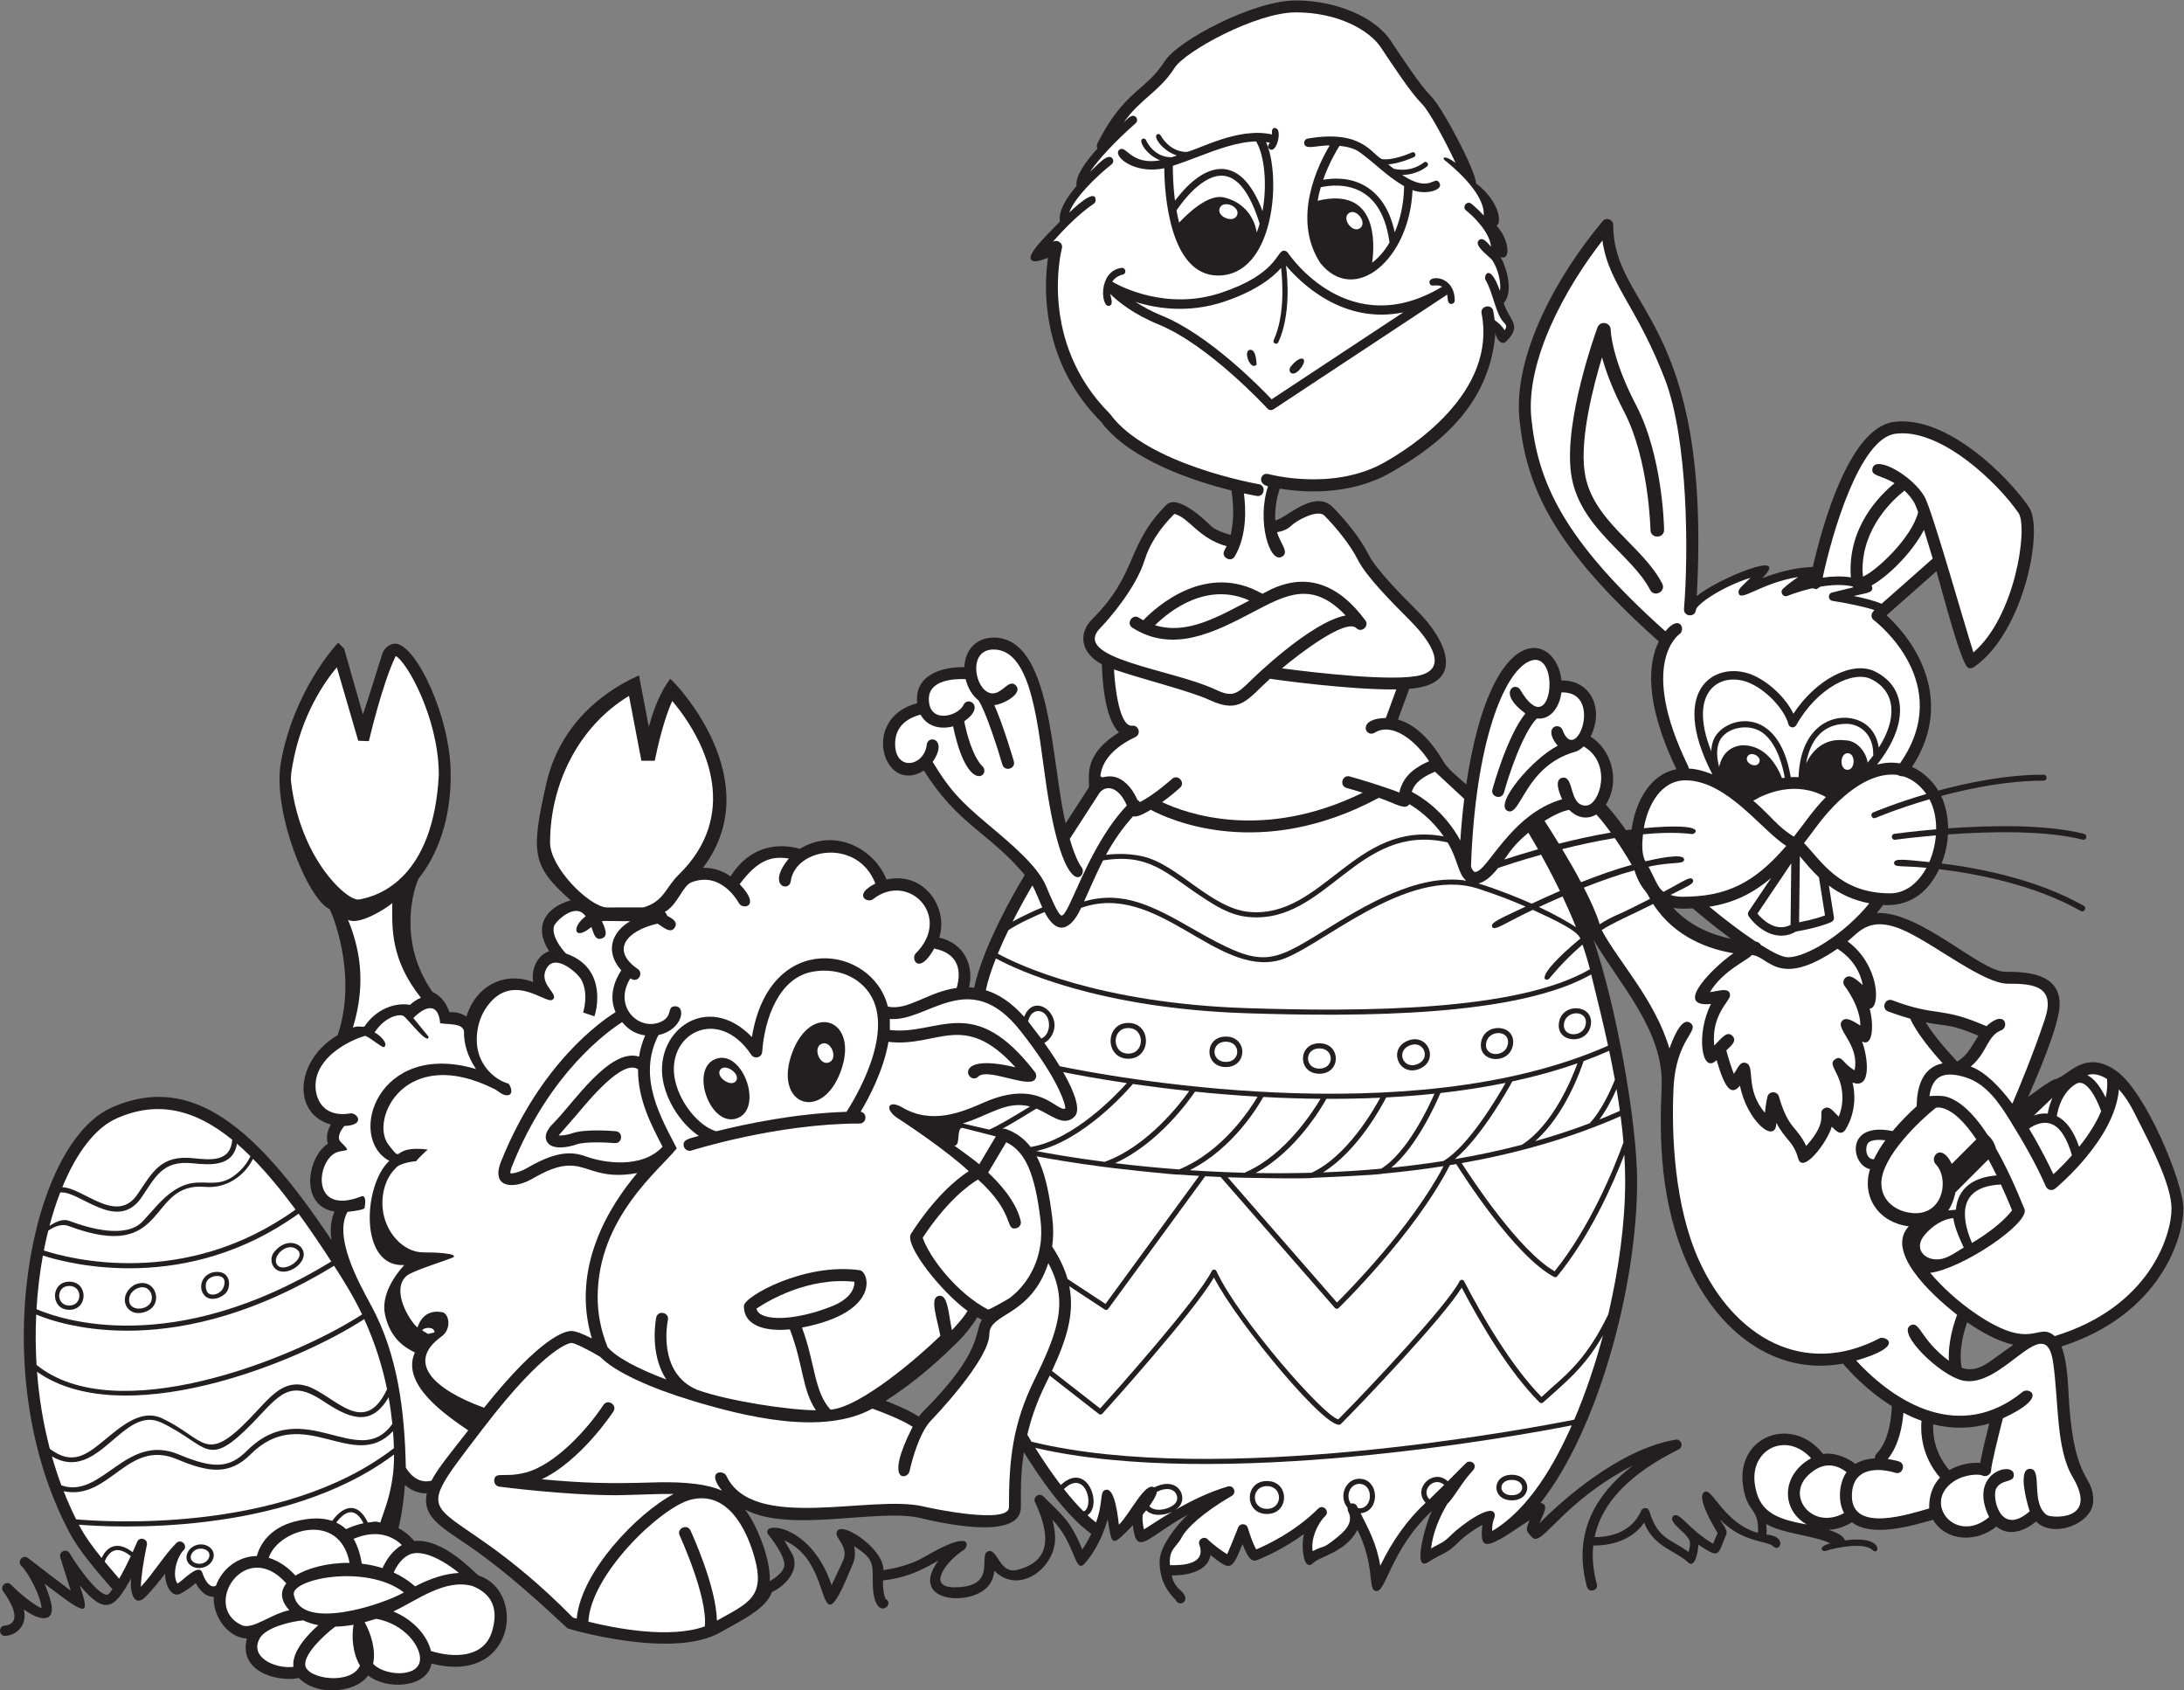 <?xml version="1.0" encoding="UTF-8" standalone="no"?>
<svg
   xmlns:dc="http://purl.org/dc/elements/1.1/"
   xmlns:cc="http://creativecommons.org/ns#"
   xmlns:rdf="http://www.w3.org/1999/02/22-rdf-syntax-ns#"
   xmlns:svg="http://www.w3.org/2000/svg"
   xmlns="http://www.w3.org/2000/svg"
   viewBox="0 0 853.933 660.773"
   height="660.773"
   width="853.933"
   xml:space="preserve"
   id="svg2"
   version="1.1"><rect x="0" y="0" width="853.933" height="660.773" fill="#808080" stroke="none"/><defs
     id="defs6" /><g
     transform="matrix(1.333,0,0,-1.333,0,660.773)"
     id="g10"><g
       transform="scale(0.1)"
       id="g12"><path
         id="path14"
         style="fill:#231f20;fill-opacity:1;fill-rule:evenodd;stroke:none"
         d="m 5873.16,990.68 c -36.33,-25.149 -71.86,-61.27 -119.06,-44.61 -9.69,48.871 6.02,105.1 15.96,133.65 38.98,-27.1 86.33,-54.82 135.62,-66.03 -10.39,-7.15 -21.21,-14.901 -32.53,-23.01 h 0.01 z m -64.9,-323.692 c -28.68,2.731 -64.4,-5.508 -90.45,-20.898 -44.41,50.98 -48.77,106.082 -47.37,134.219 53.95,-13.731 111.42,-13.59 164.47,2.48 -8.73,-34.449 -21.18,-85.269 -26.65,-115.801 v 0 z M 5648.5,1958.94 c 68.12,-12.71 69.16,-3.14 154.54,-39.04 -21.8,-33.67 -30.96,-56.5 -62.02,-75.9 -19.63,20.86 -66.01,71.84 -92.52,114.94 v 0 z M 5504.61,694.801 c -3.92,-3.922 -5.53,-9.223 -4.95,-14.332 -19.43,-0.918 -39.95,-5.348 -57.7,-16.231 -18.23,15.371 -59.06,35.043 -94.32,29.121 -90.28,114.672 -254.57,53.532 -235.28,-91.289 11.31,-84.879 47.27,-62.152 44.3,-139.922 -96.78,25.973 -132.68,128.082 -154.8,120.911 -32.44,-10.5 30.1,-110.618 36.19,-121.438 -2.7,-6.332 -8.25,-19.402 -13.35,-31.41 -71.67,41.488 -100.02,97.801 -116.63,81 -19.46,-19.691 49.06,-51.5 49.06,-79.301 0,-8.242 -1.77,-17.558 -3.99,-25.969 -56.14,40.289 -90.7,38.297 -115.45,120.11 -3.31,10.879 -18.87,11.801 -23.42,1.39 -30.89,-70.632 -104.51,-78.132 -137.06,-77.793 20.82,100.524 102.6,185.524 247.08,257.481 15.01,7.461 7.38,30.973 -9.16,28.223 -170.87,-28.481 -342.22,-187.34 -399.96,-245.332 8.89,22.242 31.39,56.621 3.47,59.742 166.15,209.867 283.33,629.628 283.33,943.498 0,178.34 -63.94,523.36 -127.77,707.34 80.09,-135 206.97,-268.02 199.69,-430.74 -6.67,-149.47 -5.34,-339.3 77.13,-521.99 87.76,-194.43 253.66,-326.042 454.79,-289.569 17.87,-21.192 69.84,-78.672 143.31,-124.653 -0.8,-26.386 -6.49,-100.82 -44.52,-138.847 h 0.01 z M 4934.47,2292.42 c 10.57,0 20.77,0.35 30.83,0.86 16.94,-14.49 61.54,-52.03 111.66,-88.98 -50.4,10.42 -118,34.64 -168.87,90.44 8.49,-1.48 17.26,-2.32 26.38,-2.32 v 0 z M 3174.64,413.238 c -34.49,84.262 -56.08,97.563 -114.56,156.043 -11.55,11.559 -31.11,-2.109 -24.2,-16.941 45.19,-96.969 48.03,-174.86 -53.64,-199.078 -50.29,-11.973 -55.47,62.027 -82.75,55.019 -33.68,-8.672 30.2,-105.863 -100.01,-105.863 -84.33,0 -20.79,79.512 28.56,110.41 9.86,6.172 33.28,66.703 -119.54,-22.949 -34.68,-20.328 -84.47,-32.707 -117.35,-36.949 2.13,65.25 -137.48,155.39 -137.48,106.148 0,-14.898 36.79,-41.09 18.86,-79.508 0,0 -18.37,-39.179 -33.17,-70.761 -63.62,188.32 -220.01,187.793 -183.5,145.191 0,0 53.81,-65.66 43.69,-93.398 -5.85,-16.09 -24.41,-30.231 -41.64,-40.192 3.1,64.078 -37.5,164.82 -72.56,210 133.03,-70.328 391.49,4.629 515.05,-25 44.56,-10.699 294.19,-70.629 294.07,32.008 -0.06,47.402 -1.53,93.184 8.86,160.961 38.6,-62.699 118.15,-181.859 197.57,-239.18 -9.11,-18.969 -18.63,-34.609 -26.27,-45.961 h 0.01 z m -381.16,593.812 c 34.02,30.31 60.52,66 72.97,87.17 4.48,-2.68 8.97,-5.14 13.47,-7.54 -23.52,-37.19 5.32,-91.211 -172.83,-269.379 -4.19,-4.199 -8.23,-9.063 -12.11,-14.352 -26.41,17.481 -68,35.039 -97.27,46.36 70.51,44.519 142.59,104.543 195.77,157.741 v 0 z m 3610.99,405.37 c 0,76.07 -110.67,344.77 -197.87,405.04 -92.34,63.83 -138.69,-14.77 -178.29,-25.18 -18,-4.72 -63.89,-41.32 -79.22,-51.64 16.91,40.57 92.29,206.6 92.29,272.25 0.01,90.08 -96.85,94.65 -159.41,94.53 -73.43,-0.14 -248.84,177.91 -376.98,172.34 6.36,7.62 12.5,15.43 18.41,23.44 70.62,-4.18 127.88,28.34 164.46,105.08 111.79,-13.42 279.29,-45.59 415.64,-122.64 9.83,-5.56 18.43,9.67 8.6,15.24 -136.57,77.2 -303.58,110.11 -416.99,124.12 10.87,27.58 17.09,56.55 18.74,85.12 120.11,8.69 284.23,12.85 395.12,-15.34 10.96,-2.78 15.26,14.17 4.33,16.96 -113.89,28.95 -278.27,25.02 -399.01,16.24 -0.31,33.97 -7.19,66.65 -20.5,94.89 88.37,23.74 196.45,44.97 300.68,44.97 11.31,0 11.29,17.5 0,17.5 -107.45,0 -218.76,-22.15 -309.06,-46.65 -18.36,30.77 -47.46,56.52 -77.11,69.46 115.12,174.34 33.47,345.44 -74.75,444.43 19.27,17.02 106.18,93.83 146.43,129.4 17.03,-57.9 72.92,-276.62 93.95,-283.65 5.2,-1.73 10.88,-0.94 15.42,2.15 146.38,99.99 206.53,403.48 162.11,469.25 -58.97,87.19 -240.78,271.2 -396.84,250.04 -131.32,-17.81 -210.48,-307.9 -237.24,-425.19 -54.46,-1.73 -108.63,-17.7 -148.57,-32.99 89.71,89.73 -135.02,-3.96 -191.8,-52.54 44.27,815.03 -245.04,837.76 -245.04,1088.38 0,15.98 -20.63,23.49 -30.92,11.25 -131,-156.12 -263.91,-391.26 -243.98,-583.06 20.19,-194.3 95.83,-371.01 408.61,-649.59 -28.93,-57.69 -46.38,-171.19 51.65,-374.75 -79.42,-15.2 -120.69,-98.52 -131.61,-176.62 -5.47,-0.67 -10.95,-1.42 -16.43,-2.17 -32.84,47.35 -55.09,70.75 -58.98,74.73 46.4,75.21 11.24,165.96 -44.86,199.69 40.06,79.38 2.32,166.48 -85.33,164.7 -13.96,137.5 -204.84,192.17 -279.38,-304.91 -23.03,21.43 -52.27,42.55 -67.88,68.83 -39.98,67.3 -84.47,108.07 -132.33,121.46 l 33.02,90.05 c 169.87,13.34 108,144.31 24.55,227.76 -45.53,45.54 -121.74,121.74 -144.22,166.71 -24.93,49.85 -71.89,105.65 -104.53,138.29 -54.61,54.61 -136.68,-33.32 -168.72,-38.78 -2.49,41.33 8.05,77.85 13.33,93.14 67.4,-11.14 202.93,-21.3 322.39,45.49 167.06,93.42 295.11,216.55 310.13,412.67 -1.01,-13.25 16.3,-41.67 31.42,-26.65 49.07,48.82 8.42,61.15 -6.96,112.64 30.02,34.03 6.8,108.12 -9.97,135.61 29.17,-13.95 29.24,46.22 -11.18,91.48 16.3,7.72 8.15,71.74 -60.38,124.24 -1.11,37.64 -98.02,221.45 -132.56,255.99 -30.56,30.56 -79.96,105.49 -117.83,162.33 -46.23,69.36 -160.5,117.8 -277.89,117.8 -124.9,0 -346.33,-117.73 -384.76,-178.11 -56.79,-89.21 -117.81,-84.09 -197.33,-240.72 -2.56,-5.05 -2.38,-10.73 -0.09,-15.48 -36.54,-40.59 -65.92,-82.75 -61.01,-109.4 -29.66,-34.44 -54.07,-73.44 -48.99,-104.73 -50.58,-51.15 -94.75,-96.34 -84.86,-111.04 9.03,-13.4 38.21,1.57 49.84,4.7 -3.01,-20.84 -5.89,-49.49 -5.89,-83.64 0,-105.64 27.41,-262.96 162.15,-397.84 84.18,-113 275.28,-174.22 381.7,-200.69 3.81,-22.78 10.66,-78.62 -2.29,-130.4 -20.74,5.68 -46.71,15.35 -57.75,26.39 -12.14,12.14 -96.81,95.24 -130.23,62.03 -119.39,-118.64 -82.46,-199.95 -218.28,-335.78 -40.43,-40.44 -35.22,-98.01 28.75,-131.9 0.85,-38.81 7,-158.92 50.17,-199.87 -112.34,-69.47 -83.74,-138.41 -88.61,-161.46 l -67.93,-105.04 c -43.83,185.73 -39.68,544.65 -211.25,544.65 -52.09,0 -84.16,-37.95 -85.82,-86.73 -62.87,1.16 -147.33,-20.89 -138.37,-105.75 -169.63,-44.31 -97.15,-272.1 19.73,-197.26 98.6,-158.79 190.94,-181.17 295.81,-306.29 -26.13,-43.2 -121.62,-206.58 -148.47,-330.8 -4.95,0.57 -9.85,0.98 -14.7,1.18 14.1,63.34 -12.81,128.22 -87.75,146.11 27.51,83.01 -40.58,195.14 -154.61,170.06 -35.91,91.21 -152.88,152.69 -254.15,89.84 -31.03,9.47 -133.07,29.89 -203.3,-80.6 -22.15,15.39 -49.43,26.11 -80.91,25.03 191.57,253.36 -76.43,534.47 -79.33,537.47 l -16.7,17.16 c -29.34,-41.08 -46.31,-81.88 -62.81,-141.3 -11.7,61.29 -28.81,150.95 -28.81,150.95 -33.11,-15.58 -221.57,-95.98 -271.81,-317.12 -46.92,-206.51 -40.99,-242.04 71.36,-342.39 -77.51,-22.73 -108.38,-79.41 -63.04,-149.45 -35,-10.9 -53.86,-53.91 -46.52,-90.35 -84.58,32.24 -168.29,-10.55 -196.25,-101.27 -12.56,8.55 -29.06,14.49 -49.37,12.87 -6.79,13.22 -12.93,41.13 -50.42,59.88 -103.76,148.75 -54.17,305.14 -40,332.5 54.55,68.13 96.07,174.63 93.73,312.39 -2.76,163.35 -98.73,366.57 -159.25,375.87 -12.35,1.89 -33.89,-7.7 -40.74,-28.25 -15.82,-47.47 -38.72,-125.54 -57.54,-179.01 -18.11,62.47 -54.96,192.76 -54.96,192.76 l -17.497,17.5 c -5.008,-4.65 -130.801,-141.08 -168.067,-351.11 -25.699,-144.82 79.317,-402.65 143.067,-430.15 4.011,-6.09 83.747,-187.5 23.984,-368.14 l 0.996,-0.4 c -127.187,-74.33 -135.937,-231.6 -21.508,-263.18 -9.543,-16.95 -15.254,-37.05 -8.437,-56.01 -60.692,-38.83 -84.707,-182.15 18.91,-199.16 -8.715,-21.63 -14.238,-50.82 -8.43,-83.83 -216.613,324.16 -406.925,494.82 -645.14,388.79 -77.453,-34.5 -146.211,-128.28 -193.575,-264.09 -88.242,-253.04 -101.8,-653.06 66.84,-976.318 32.766,-62.801 83.492,-118.703 129.035,-171.844 -4.293,-5.797 -10.222,-17.297 -17.515,-16.41 -25.949,3.192 -78.856,73.301 -108.129,122.051 -8.981,14.973 -32.063,4.09 -27.227,-12.008 0.192,-0.641 14.907,-49.609 30.723,-97.832 -31.91,23.59 -80.602,60.801 -125.488,95.652 -14.629,11.36 -32.367,-9.671 -19.84,-22.429 23.949,-24.473 57.609,-91.75 59.805,-124.453 -16.11,4.793 -56.86,35.613 -90.235,68.972 C 19.086,323.199 -1.484,305.719 8.957,291.168 52.176,230.969 53.34,193.59 13.281,189.879 4.363,189.059 0.086,182.211 0,175.25 v -0.289 c 0.043,-7.852 5.434,-15.699 15.566,-15 35.41,2.519 65.117,32.559 54.277,77.641 54.027,-39.524 94.344,-35 79.136,22.808 -5.25,19.942 -11.734,37.481 -18.527,52.77 128.707,-98.489 133.203,-95.942 103.629,-5.168 74.859,-90.024 102.398,-67.09 150.211,20.367 -3.957,-50.32 12.832,-83.668 42.449,-54.07 18.145,18.152 38.617,43.582 57.379,67.82 0.774,-38.168 20.856,-69.688 43.402,-59.098 17.274,8.117 34.524,21.438 46.586,31.77 9.914,-18.84 28.18,-41.051 52.754,-40.153 -2.797,-56.777 40.871,-119.769 97.383,-122.41 C 698.863,57.051 808.961,23.711 876.93,36.289 901.348,11.23 937.871,0.082 973.828,0 h 1.121 c 43.471,0.172 85.931,16.5 104.971,44.078 50.73,-42.168 172.42,-39.219 185.82,34.773 222.94,-57.742 269.94,163.367 173.57,239.179 -10.72,8.43 -22.81,14.739 -35.93,19.18 -12.77,8.801 -102.82,109.699 -188.17,100.848 -8.31,10.019 -23.67,25.773 -46.16,37.953 3.32,13.289 13.58,58.886 18.72,126.347 16.37,-14.078 38.01,-24.941 64.01,-24.449 -13.99,-69.379 41.71,-97.781 126.11,-155.738 141.12,-96.942 283,-239.051 287.99,-240.613 12.58,-3.93 311.79,-91.149 449.15,-10.039 -0.31,-0.188 18.78,10.449 18.78,10.449 55.79,30.922 113.74,61.082 130.67,106.699 36.46,16.051 85.67,64.961 58.04,113.652 -8.95,15.758 -16.05,27.871 -21.88,37.578 109.22,-47.558 104.68,-185.386 134.02,-188.257 19.87,-1.95 56.24,96.371 65.07,115.289 9.06,19.402 9.97,37.351 5.17,56.211 57.87,-36.52 55.03,-51.789 55.03,-103.692 0,-132.32 75.91,-61.308 32.89,-49.531 l 5.44,-1.496 c -0.11,0.09 -8.6,8.918 -8.26,54.098 65.81,7.75 104,24.96 162.19,58.039 -87.4,-120.207 87.49,-134.899 142.86,-78.571 14.22,14.453 19.59,31.953 21.78,48.91 71.65,-72.66 178.03,8.122 178.03,94.864 0,16.578 -2.63,34.629 -7.68,53.976 67.29,-67.238 65.26,-161.578 94.9,-127.109 28.1,32.641 51.38,75.43 67.07,129.172 12.97,-79.383 9.98,-82.86 73.77,-17.391 10.24,-96.172 42,-33.941 161.1,30.942 -31.72,-28.973 -82.7,-93.403 -82.7,-136.821 0,-50.679 18.9,-85.351 47.42,-113.34 l -0.52,2.227 c 5.95,-25.719 51.2,-6.969 14.61,25.941 -9.28,8.34 -20.57,18.75 -25.99,43.852 37.67,-0.383 105.56,8.57 113.69,59.719 58.01,-44.629 60.91,-49.668 94.07,32.109 19.01,-49.019 30.28,-51.738 42.84,-46.828 14.47,5.66 74.42,30.519 137.28,76.258 -8.81,-32.219 -2.36,-114.367 27.86,-84.16 18.71,18.742 96.54,31.703 129,96.859 53.14,-107.93 29.1,-174.879 53.76,-179.707 30.64,-5.992 41.93,120.039 164.58,234.871 -20.49,-42.844 -57.62,-180 -11.13,-150.301 46.8,29.91 51.91,21.41 90.04,59.528 19.39,19.402 48.36,38.25 69.14,50.062 -6.32,-61.133 4.67,-68.039 53.65,-41.109 27.06,14.898 58.62,38.476 84.76,54.32 -11.41,-28.543 -11.44,-30.57 8.74,-50.773 27.78,-27.789 89.72,106.453 294.74,211.589 -127.79,-97.796 -172.86,-217.41 -134.85,-356.187 5.11,-18.66 34.03,-10.75 28.93,7.918 -10.91,39.851 -14.43,77.641 -10.62,113.562 31.93,-0.41 106.9,5.661 149.45,67.09 27.11,-71.453 94.67,-83.363 127.91,-116 20.37,-19.98 29.95,27.93 31,51.207 64.35,-42.109 55.41,-31.91 81.8,30.301 5.38,12.691 -11.88,31.172 -18.31,43.832 65.95,-68.91 138.52,-61.082 157.4,-79.711 17.61,-17.379 41.52,30.231 -21.24,35.41 0.72,7.129 0.75,17.129 -0.41,31.032 47.62,-28.922 140.41,-33.43 187.76,-56.75 -39.54,-10.34 -23.52,-25.34 -14,-22.25 34.8,11.308 114.97,25.738 138.6,2.128 18.66,-18.648 36.26,44.86 -81.58,28.731 -5.51,16.25 -29.89,24.898 -48.14,31.187 21.69,0.903 44.96,7.52 68.67,21.883 59.43,-45.84 179.07,-9.07 237.71,7.457 38.63,-64.32 127.42,-67.797 185.8,-19.886 34.94,-28.473 78.9,-16.153 116.71,14.91 47.98,-50.883 167.41,-7.602 167.41,61.379 0.01,77.48 -53.84,50.449 -70.43,281.578 -3.5,48.75 -3.64,120.57 -22.72,170.141 292.78,94.1 357.76,322.25 357.76,403.81 v 0 0" /><path
         id="path16"
         style="fill:#ffffff;fill-opacity:1;fill-rule:evenodd;stroke:none"
         d="m 4256.97,4065.76 c -13.01,0 -10.18,19.58 -11.96,27.45 l -509.62,-336.43 c -5.64,-3.72 -13.16,-2.79 -17.71,2.19 -1.7,1.86 -171.4,185.97 -318.73,246.35 -75.65,31.01 -120.62,68.22 -142.49,89.93 0.79,-8.36 11.03,-31.13 -2.62,-34.95 -24.76,-6.93 -34.31,101.93 36,111.21 12.71,1.68 15.37,-18.04 2.67,-19.82 -0.53,-0.07 -20.75,-4.79 -30.02,-20.86 24.24,-13.99 158.95,-84.79 317.64,-32.86 164.72,54.42 163.94,121.68 184.53,123.89 5.07,0.54 10.06,-1.7 12.91,-5.95 7.26,-10.82 181.04,-263.14 452.47,-99.6 -17.49,9.93 -33.6,-4.63 -36.99,11.57 -4.85,23.08 73.92,23.16 73.92,-52.12 0,-5.52 -4.47,-10 -10,-10 v 0 z m -973.44,452.36 c 19.83,15.38 32.48,-46.4 119.35,-31.2 -39.74,15.55 -65.46,57.19 -51.36,63.23 3.8,1.63 8.21,-0.14 9.86,-3.93 1.05,-2.48 22.75,-51.07 75.42,-50.27 4.94,1.63 9.95,3.34 15.01,5.11 -42.25,14.13 -71.13,55.3 -57.37,62.22 3.69,1.87 8.2,0.38 10.07,-3.31 1.1,-2.16 24.98,-47.71 75.63,-48.57 33.69,5.82 151.57,74.1 250.95,51.29 -3.35,27.26 15.26,19.87 17.87,12.08 7.5,-22.46 -9.87,-70.25 -26.56,-53.57 -5.99,5.98 -1.51,12.01 2.5,17.25 -3.76,0.86 -7.58,1.59 -11.42,2.15 46.25,-102.83 24.26,-391.51 -140.67,-391.51 -143.38,0 -157.53,244.84 -157.68,314.68 -88.56,-19.44 -153.91,37.1 -131.6,54.35 v 0 z m 552.13,32.46 c 160.45,28.02 188.02,-46.51 217.59,-60.07 27.1,-4.38 70.64,11.53 88.09,19.56 8.79,4.05 15.05,-9.57 6.28,-13.62 -5.82,-2.67 -42.4,-18.93 -75.78,-21.34 5.29,-4.32 10.64,-8.6 16.03,-12.79 52.25,-12.43 86.76,16.87 88.32,18.24 7.26,6.36 17.15,-4.84 9.92,-11.24 -1.5,-1.34 -29.43,-25.32 -73.34,-25.09 81.62,-54.81 93.75,-1 108.6,-22.11 15.48,-22.03 -38.3,-37.7 -78.19,-22.53 -8.38,-203.8 -170.11,-338.66 -270.18,-214.06 -0.26,0.3 -0.47,0.61 -0.69,0.93 -84.83,130.87 -4.46,290.07 27.98,344.21 -39.02,-0.03 -71.44,-13.84 -74.79,5.45 -1.18,6.8 3.37,13.27 10.16,14.46 v 0 z m 575.8,-539.49 c -24.88,24.87 -31,86.27 -54.41,125.79 -5.83,9.83 11.83,53.56 42.71,-33.14 4.92,37.27 -14.47,82.67 -26.62,94.82 -10.24,10.25 -50.01,39.38 -35.85,53.54 12.59,12.59 28.14,-10.46 36.03,-18.34 -3.07,41.71 -51.39,89.19 -73.23,106.33 -12.69,9.95 2.73,29.62 15.42,19.68 1.71,-1.34 18.38,-14.59 36.35,-34.5 5.66,67.9 -104.26,154.17 -114.83,162.3 -8.9,9.63 4.58,13.26 32.42,-8.27 -29.87,64.07 -77.46,151.69 -97.35,171.59 -33.21,33.2 -83.16,109.1 -122.2,167.66 -32.81,49.23 -124.65,102.21 -248.77,102.21 -117.58,0 -325.34,-114.92 -355.23,-161.9 -45.53,-71.53 -101.99,-91.88 -149.53,-160.72 8.9,8.05 24.31,28.18 35.85,15.01 4.54,-5.19 4.01,-13.09 -1.18,-17.63 -59.22,-51.8 -110.33,-107.17 -134.51,-143.17 23.94,22.83 53.23,56.63 66.09,40.32 4.28,-5.41 3.36,-13.27 -2.06,-17.55 -45.42,-35.87 -109.08,-98.31 -124.2,-141.33 6.83,6.27 77.27,75.8 77.27,36.15 0,-4.02 -1.93,-7.96 -5.51,-10.39 -43.9,-29.56 -89.22,-76.45 -121.03,-112.52 12.67,9.83 32,-2.2 27.6,-18.37 -0.74,-2.71 -71.04,-273.17 140.5,-484.69 0.62,-0.64 1.2,-1.32 1.74,-2.05 107.8,-147.42 432.21,-204.18 435.48,-204.74 22.25,-3.78 16.38,-38.28 -5.88,-34.51 -2.61,0.45 -16.45,2.87 -37.9,7.55 5.5,-41.6 9.81,-122.94 -26.97,-184.89 -11.52,-19.42 -41.63,-1.55 -30.1,17.87 2.33,3.93 4.42,7.98 6.38,12.11 -84.13,23.49 -108.73,83.14 -153.35,94.83 -43.62,-43.79 -73.03,-89.31 -87.14,-135.34 -25.36,-82.76 -108.47,-177.62 -129.34,-198.49 -90.66,-90.64 208.73,-121.41 335.03,-180.53 50.4,-23.6 62.31,-17.63 106.46,26.52 2.09,2.1 173.76,170.82 277.41,189.88 -97.71,102.86 -173.16,61.9 -273.13,9.26 -111.24,-58.56 -233.79,-121 -352.59,-45 -19.02,12.18 -0.16,41.65 18.87,29.48 4.41,-2.82 8.84,-5.35 13.26,-7.74 37.94,39.34 184.42,172.3 349.41,77.6 l 24.13,12.46 c 103.55,49.21 197.01,18.79 277.83,-90.4 12.5,-16.9 -11.58,-37.65 -26.44,-22.78 -30.25,30.26 -170.99,-77.93 -218.21,-117.9 84.43,-11.13 334.82,-41.41 409.33,-19.21 85.09,25.36 9.93,116.04 -36.12,162.1 -50.08,50.08 -125.76,125.76 -150.78,175.8 -21.57,43.15 -64.75,95.97 -97.97,129.21 -19.83,19.81 -82.31,-14.56 -97.75,-30 -11.46,-11.47 -27.76,-16.47 -40.91,-18.64 8.02,-31.2 35.97,-57.65 15.69,-71.09 -37.12,-24.57 -76.25,102.93 -42.34,205.74 -32.9,7.9 -21.15,42.01 1.53,35.72 1.87,-0.52 188.02,-50.7 338.44,33.41 78.75,44.03 332.12,205.75 286.37,438.01 -4.36,22.16 29.98,28.93 34.34,6.75 1.77,-8.97 3.05,-17.82 4.05,-26.59 9.08,-6.29 21.46,-16.56 29.16,-30 5.65,8.5 7.63,13.37 -1.72,22.72 v 0 z M 3664.73,3196.1 c -91.8,-47.43 -182.53,-101.46 -276.86,-72.48 41.2,40.56 151,129.19 276.86,72.48 v 0 z M 3330.3,2795.78 c 17.72,8.4 10.02,35.42 -9.46,33.21 -37.13,-4.23 -50.92,114.51 -53.23,164.95 80.93,-28.07 223.65,-63.16 280.69,-89.86 89.4,-41.85 111.13,3.04 177.09,62.68 8.13,-1.97 235.86,-33.41 370.29,-31.34 l -30.69,-83.73 c -87.22,-1.61 -59.56,-59.76 -32.8,-43.21 51.29,31.77 119.6,-22.72 159.7,-83.65 -32.67,-14.12 -76.55,-38.78 -87.24,-91.77 -45.2,17.5 -117.64,39.51 -145.6,47.09 -22.19,6.03 -31.38,-27.72 -9.17,-33.78 0.44,-0.11 20.01,-5.44 47.25,-13.74 -290.84,-142.77 -516.15,-61.93 -588.27,-27.9 28.33,20.56 50.7,40.72 52.37,42.24 17.02,15.44 -6.48,41.36 -23.52,25.92 -0.58,-0.52 -51.66,-46.44 -93.98,-67.9 -3.38,4.79 -6.86,5.53 -7.27,5.95 -0.07,0.05 -33.42,86.66 -101.78,66.45 l -7.09,3.09 c 5.42,56.37 56.39,93.36 102.71,115.3 v 0 0" /><path
         id="path18"
         style="fill:#ffffff;fill-opacity:1;fill-rule:evenodd;stroke:none"
         d="m 4485.35,3017.7 c 95.08,42.42 69.16,-245.6 -25.77,-83.93 -15.92,27.1 -68.4,-8.34 14.61,-68.88 -53.45,-66.38 -94.7,-215.88 -96.6,-222.85 -6.07,-22.23 27.68,-31.44 33.77,-9.22 12.93,47.34 54.34,174.08 96.47,217.44 40.01,-5.06 66.84,33.05 72.05,76.35 124.52,4.36 43.27,-216.66 3.48,-110.53 -9.38,24.98 -59.93,8.99 -14.26,-45.95 -72.36,-36.17 -188.79,-171.81 -146.94,-191.09 39.15,-18.05 50.31,132.56 199.49,173.89 7.43,2.06 17.21,9.12 23.38,15.21 85.22,-48.58 48.22,-173.02 6.55,-173.5 -50.05,-0.56 -33.52,88.07 -68.35,81.85 -27.25,-4.86 -7.22,-49.95 -1.12,-63.22 -153.89,-43.95 -221.04,-217.28 -256.31,-212.96 -3.53,0.43 -7.66,6.58 -11.15,15.47 12.79,366.82 97.28,569.17 170.7,601.92 v 0 z m -1587,-478.47 c -83.61,70.16 -113.48,102.72 -162.62,183.51 46.33,66.95 -13.7,81.53 -17.39,50.5 -7.61,-64.08 -92.77,-79.64 -92.77,2.8 0,50.39 35.27,75.37 74.7,85.33 18.89,-35.06 58.38,-44.27 95.34,-34.27 42.82,-203.8 111.74,-142.81 86.23,-117.3 -28.86,28.87 -46.78,97 -53.55,132.2 63.21,42.68 11.07,75.79 -2.14,47.92 -15.81,-33.42 -101.68,-57.15 -101.68,17.51 0,54.18 69.43,59.6 107.85,58.22 6.13,-25.19 19.38,-48.05 37.48,-61.99 21.08,-29.75 57.8,-145.7 70.37,-188.65 6.49,-22.11 40.07,-12.27 33.6,9.84 -3.84,13.1 -31.58,106.75 -57.17,164.55 25.79,1.9 86.17,34.47 62.74,57.9 -23.35,23.35 -45.32,-41.14 -83.96,-18.83 -38.59,22.29 -52.94,123.96 19.09,123.96 115.77,0 130.1,-236.46 155.2,-402.69 53.63,-354.96 123.88,-258.94 102.53,-235.31 -0.24,0.26 -15.5,18.22 -34.44,82.54 l 87.75,135.66 c 20.95,25.27 57.35,15.06 79.76,-37.6 -115.83,-122.7 -168.42,-322.51 -191.19,-322.71 -9.96,-0.1 -35.13,61.02 -45.97,86.88 -24.38,58.1 -101.61,122.89 -169.76,180.03 v 0 z m 1396.53,75.11 c -4.78,-38.18 -8.63,-78.91 -11.46,-122.07 -46.33,85.47 -113.81,127.88 -142.45,142.88 9.71,29.84 36.28,45.36 68.2,58.95 l 85.71,-79.76 v 0" /><path
         id="path20"
         style="fill:#ffffff;fill-opacity:1;fill-rule:evenodd;stroke:none"
         d="m 1680.45,213.73 c -394.26,399.739 -513.49,227.848 -265.41,552.231 191.36,250.229 260.42,253.119 261.1,253.119 10.27,-0.25 51.56,-21.15 84.53,-40.92 42.79,-44.43 148.76,-92.07 270.31,-128.648 150.77,-45.473 381.1,-103.793 527.93,-23.141 29.12,-10.34 89.8,-33.973 118.03,-53.293 -85.76,-167.648 -14.39,-155.457 -9.1,-130.519 7.36,34.761 30.15,116.132 64.01,150 1.71,1.703 170.12,176.25 170.12,252.361 0.01,62.95 120.98,50.16 172.87,207.93 59.86,-110.22 30.43,-197.38 -41.07,-342.702 -62.93,-127.886 -74.65,-234 -74.3,-372.73 0,-51.188 -224.56,-4.297 -250.92,2.031 -151.44,36.313 -500.8,-76.679 -578.17,90.27 -8.02,17.312 -60.89,16.14 -12.94,-43.75 -56.76,25.41 -147.83,25.883 -206.4,23.812 -123.39,-3.84 -199.83,-1.851 -321.86,9.418 113.54,54.141 205.15,191.379 209.9,198.59 12.69,19.242 -16.53,38.5 -29.22,19.262 -48.16,-73.012 -142.96,-176.231 -228.31,-198.199 -63.05,-16.25 -88.46,4.386 -91.93,-21.614 -1.28,-9.59 5.45,-18.367 15.03,-19.656 1.9,-0.262 190.44,-25.164 344.83,-25.164 49.03,0.594 121.51,4.551 166.52,3.812 -107.97,-57.46 -272.44,-228.929 -284.38,-365.718 -5.01,1.398 -8.59,2.457 -11.17,3.218 v 0 0" /><path
         id="path22"
         style="fill:#ffffff;fill-opacity:1;fill-rule:evenodd;stroke:none"
         d="m 1202.2,2010.25 c -27.14,6.02 -90.4,-0.23 -133.56,-63.67 -9.42,-1.87 -17.53,3.5 -33.52,-2.87 41.13,134.16 18.02,237.42 -14.4,316.21 31.17,-17.19 107.3,30.04 130,48.75 -1.24,-76.25 -3.99,-166.66 83.85,-277.4 -10.58,-4.22 -21.39,-11.25 -32.38,-21.02 h 0.01 v 0" /><path
         id="path24"
         style="fill:#ffffff;fill-opacity:1;fill-rule:evenodd;stroke:none"
         d="m 1255.46,1045.39 -16.98,10.31 c 4.16,9.55 36,12.44 36,-5.78 l -19.02,-4.53 z m 349.58,562.62 c 15.33,-24.22 62.52,-15.22 85.31,-7.07 25.71,9.19 89.99,6.03 112.58,4.06 22.95,-2.03 26.02,32.83 3.08,34.86 -9.1,0.8 -89.9,7.44 -127.42,-5.96 -15.07,-5.37 -31.13,-7.12 -39.96,-6.4 l 50.51,57.85 c 39.65,47.09 137.65,166.78 182.31,136.19 -0.82,-90.78 41.41,-167.58 71.95,-227.21 -60.6,-65.41 -173.16,-47.63 -226.19,-27.98 -48.81,18.06 -98.52,8.02 -171.57,-34.65 -16.68,-9.75 -41.13,-17.19 -48.68,-15.1 -0.48,3.24 0.72,10.21 5.37,21.7 110.31,275.04 283.53,396.72 322.51,421.39 18.93,-21.76 37.7,-34.5 67.44,-38.93 -8.96,-20.96 -14.68,-41.76 -17.8,-62.19 -85.82,26.94 -193.19,-137.09 -249.89,-193.77 -8.4,-8.42 -33.98,-33.98 -19.55,-56.79 v 0 z m 562.69,700.04 c 9.99,-18.89 66.49,-11.24 1.8,56.26 53.89,71.72 92.93,82.97 144.31,75.3 -66.11,-80.28 0.9,-99.92 5.48,-66.98 13.79,99.34 197.05,126.86 248.29,-6.48 -67.43,-34.22 -22.5,-58.28 -7.25,-46.17 103.72,82.42 234.74,-50.2 125.54,-158.87 -15.2,-15.15 8.89,-67.58 55.6,16.45 l -0.46,-2.29 c 68.74,-13.73 80.45,-62.54 65.02,-115.29 -83.83,-11.31 -143.54,-67.72 -201.75,-54.55 -44.61,179.98 -347.74,226.42 -398.78,-89.42 -133.86,138.52 -295.2,12.43 -258.52,-138.98 14.77,-60.92 55.92,-119.16 102.81,-150.94 -25.58,-7.17 -50.4,-10.49 -43.68,-31.5 2.94,-9.22 12.8,-14.28 22,-11.35 2.48,0.8 250.41,79.18 493,79.18 21.09,0 23.91,30.78 3.25,34.67 23.66,39.49 67.38,121.01 81.66,204.82 145,-17.17 220.2,94.24 372.51,-74.63 -192.32,46.31 -138.65,-56.68 -109.21,-27.22 26.24,26.25 142.54,-32.46 164.99,-10 6.23,6.21 6.86,16.07 1.5,23.04 -181.4,236.02 -282.4,106.76 -425.72,123.6 l -0.14,32.46 c 111.42,-10.31 232.46,156.56 383.23,-35.06 109.52,-139.16 131.09,-211 131.67,-227.73 -25.18,-11.1 -75.44,89.25 -237.42,18.34 -64.64,-28.27 -153.21,-67.04 -241.58,-14.73 -41.53,24.59 -56.6,-7.23 -3.94,-37.64 10.58,-6.93 133.06,-87.52 199.53,-149.57 -37.15,-24.16 -100.2,-76.56 -169.19,-183.34 -21.19,-32.85 88.88,-170.88 165.72,-226.44 -6.61,-12.03 -22.87,-32.27 -45.79,-56.7 -10.64,51.25 -12.13,106.33 -38.8,100.78 -26.94,-5.61 -5.66,-62.23 4.82,-117.15 -59.8,-58.568 -232.39,-208.85 -322.11,-216.58 -48.58,52.5 -44.81,136.398 -83.79,240.78 233.15,44.82 196.51,164.24 169.65,168.12 -160.23,23.17 -340.01,-76.85 -340.01,-104.82 0.01,-64.49 75.51,-74.61 134.92,-68.55 40.8,-107.429 35.09,-175.382 76.2,-237.21 -75.45,0.121 -253.54,26.09 -348.05,59.879 -117.36,49.121 -87.3,198.401 -85.96,204.751 4.76,22.52 -29.39,29.78 -34.22,7.3 -0.3,-1.37 -21.44,-104.899 29.63,-181.781 -84.54,31.609 -148.46,66.101 -172.31,95.001 -20.45,50.55 -29.1,99.83 -29.1,146.78 0,233.71 185.27,375.94 232.05,436.06 -45.11,88.02 -117.4,207.73 -53.77,332.28 70.27,14.87 82.26,84.32 49.28,84.32 -25.29,0 -6.83,-26.53 -37.4,-43.15 -64.01,-34.82 -147.41,38.95 -94.36,125.08 22.44,-15.97 39.98,14.83 21.78,27.4 -80.21,55.41 -33.5,112.02 58.16,133.13 17.39,-11.19 38.23,-30.47 50.37,-11.58 13.35,20.76 -20.12,31.7 -22.74,35.41 -0.96,4.22 -3.32,7.77 -6.59,10.19 38.18,21.27 52.08,76.99 78.44,87.11 87.68,33.81 137.35,-57.89 139.43,-61.79 v 0 z M 1057.07,1447.58 c -150.879,-56.61 -127.382,114.27 -65.609,131.68 27.249,7.67 38.619,-1.53 7.879,29.29 -13.559,13.6 2.5,36.68 10.63,46.62 63.04,2.33 38.93,39.01 17.72,37 -33.182,-5.84 -60.37,0.52 -78.573,18.41 -18.586,18.25 -27.144,48.58 -22.359,79.13 13.164,77.09 106.802,119.33 144.462,129.98 17.77,-7.11 50.2,-35.98 54.92,-33.11 14.99,9.18 -12.52,36.05 -27.51,43.05 32.7,48.59 73.1,54.12 84.37,48.57 10.05,-4.94 73.97,-89.55 73.97,-60.78 l -44.63,54.36 c 38.57,38.59 73.46,43.41 78.8,-15.2 27.41,-4.67 63.72,0.59 69.87,-22.66 -1.09,-37.11 10.76,-75.29 35.34,-111.77 -288.23,85.78 -380.93,-200.8 -254.36,-269.24 -76.78,-70.1 -89.86,-312.78 43.73,-305.49 -29.49,-32.38 -68.63,-89.69 -56.26,-145.86 16.21,-73.53 62.15,-97.83 87.51,-110.392 -42.95,-94.629 95.57,-186.777 156.41,-228.648 -44.45,-57.399 -89.2,-110.508 -107.82,-147.481 -43.33,-11.16 -69.2,28.16 -75.18,38.59 -3.12,162.25 -22.85,330.492 -101.82,475.471 -36.62,67.25 -110.88,201.54 -69.15,274.34 25.36,2.55 49.2,7.12 49.95,11.34 8.22,46.55 -12.29,32.78 -12.29,32.78 v 0.02 z m 367.03,551.48 c 74.49,113.48 175.62,14.02 195.37,25.86 25.94,15.57 -44.94,45.98 -14.97,94.45 26.04,42.13 89.85,-16.46 99.79,-33.82 24.24,-42.33 6.29,-96.96 6.11,-97.5 l 33.13,-11.29 c 10.57,30.78 14.67,84.86 -8.73,125.93 -15.4,27.05 -40.54,46.43 -74.51,58.19 -14.12,14.55 -42.62,51.34 -35.51,79.78 3.07,12.27 62.29,73.5 93.1,29.47 -42.71,-32.1 -34.22,-73.92 16.78,-31.32 6.76,-15.96 9.41,-40 29.75,-34.01 22.01,6.49 9.2,32.52 1.14,51.08 4.85,1.4 52.15,-0.33 83.04,-0.08 -53.69,-30.9 -75.39,-88.77 -26.3,-144.18 -20.34,-30.63 -36.99,-77.01 -16.6,-122.52 -44.66,-27.83 -221.24,-152.01 -335.8,-437.66 -31.3,-77.26 34.92,-84.12 93.42,-49.96 153.67,89.77 144.36,-13.65 305.87,15.78 -80.39,-94.98 -196.02,-276.87 -133.09,-485.19 -22.53,11.62 -46.48,22.01 -59.95,22.01 -18.71,0 -90.31,-17.07 -256.28,-225.08 -149.9,54.34 -228.68,134.051 -125.39,208.42 31.26,22.5 22.51,65 5,71.25 -49.07,10.53 -67.99,-23.12 -74.95,-44.24 -24.3,20.2 -78.92,111.19 -31.3,151.74 17.1,14.24 108.08,42.3 136.25,53.75 15.82,11.88 -56.24,15.02 -86.52,14.63 -60.88,-0.76 -115.68,61.21 -120.74,131.93 -3.51,49.05 13.52,90.94 37.26,113.44 10.63,18.13 61.56,22.19 61.56,22.19 0,0 0.95,4.06 33.44,34.06 -112.65,13.85 -67.85,-46.62 -114.82,14.02 -56.54,73.01 47.82,295.43 310.79,163.34 11.75,-5.91 21.41,-17.61 35.58,-18.28 21.2,-0.99 14.03,25.35 5.25,34.38 -12.1,2.48 -60.04,21.19 -83.04,76.54 -18.33,44.08 -9.64,104.04 15.87,142.89 v 0 0" /><path
         id="path26"
         style="fill:#ffffff;fill-opacity:1;fill-rule:evenodd;stroke:none"
         d="m 1613.5,2485.83 c 0,171.87 83.46,341.08 231.52,430.63 7.94,-41.66 36.28,-190.21 36.28,-190.21 l 39.3,-0.02 c 6.74,35.17 27.35,124.39 51.35,175.24 110.28,-131.4 193.75,-338.75 18.55,-509.73 -38.83,-37.89 -42.17,-77.39 -103.19,-95.59 l -108.81,-0.04 c -51.72,3.99 -165,117.25 -165,189.72 v 0 z M 989.691,2358.2 c -70.14,70.59 -121.472,182.98 -135.773,304.67 -2.066,17.61 1.426,35.24 4.449,52.34 26.071,146.89 95.211,244.1 129.625,284.96 13.118,-45.26 62.728,-215.24 62.728,-215.24 l 31.25,-1.25 c 0.57,1.6 38.75,167.5 78.72,249.59 32.04,-15.76 123.53,-178.23 126.28,-340.3 0.06,-3.19 0.25,-6.36 0.08,-9.5 -16.32,-299.8 -173.19,-353.78 -234.28,-364.21 -10.38,-1.78 -33.91,9.57 -63.079,38.94 v 0 0" /><path
         id="path28"
         style="fill:#ffffff;fill-opacity:1;fill-rule:evenodd;stroke:none"
         d="m 2706.48,1327.58 c 69.66,105.56 131.87,152.42 162.13,170.72 111,-100.22 78.09,-150.65 112.21,-142.95 9.56,2.17 15.32,11.6 13.23,20.94 -13.22,58.47 -64.96,113.69 -95.57,142.17 7.42,12.44 42.09,70.68 52.98,88.98 55.93,-26.89 84.05,-90.96 100.63,-228.36 3.01,-24.82 2.98,-54.47 -1.46,-78.2 -10.84,-65.14 -45.51,-116.96 -89.44,-150.55 -2.81,-1.66 -50.39,-29.53 -62.7,-33.61 -91.64,47.58 -172.78,153.55 -192.01,210.86 v 0 z M 2102.84,204.781 c -2.1,100.668 -74.09,256.84 -77.49,264.18 -9.71,20.879 -41.45,6.141 -31.75,-14.742 0.86,-1.84 82.39,-178.688 73.84,-266.367 -101.89,-36.93 -261.41,-6.114 -341.54,13.668 6.38,138.378 212.56,336.332 301.08,358.07 105.65,25.961 161.49,-82.699 185.65,-167.781 C 2246,274.301 2195.91,256.578 2102.84,204.781 v 0 0" /><path
         id="path30"
         style="fill:#ffffff;fill-opacity:1;fill-rule:evenodd;stroke:none"
         d="m 4647.64,3575.85 c 18.9,-145.02 169.52,-216.48 227.95,-330.1 11.98,-23.3 -23.42,-41.9 -35.57,-18.32 -54.39,105.6 -211.06,182.34 -232.05,343.24 -20.4,156.41 73.71,415.21 77.71,426.15 7.58,20.63 38.54,15.45 38.79,-6.82 0.01,-0.79 1.53,-81.41 74.4,-220.81 77.97,-149.15 82.13,-356.84 82.27,-365.61 0.42,-26.32 -39.58,-26.95 -40,-0.64 -0.03,2.06 -4.22,207.09 -77.72,347.72 -34.49,65.99 -53.41,118.84 -64.36,158.53 -25.11,-82.95 -64.43,-233.4 -51.42,-333.34 v 0 z M 5409,520.082 c -91.7,-50.371 -169.62,46.578 -107.15,109.039 38.09,38.098 77.71,39.629 114.34,10.961 -21.45,-30.492 -26.72,-84.504 -7.19,-120 v 0 z m 249.63,18.18 c 0,-1.5 0.12,-3.012 0.23,-4.512 -53.77,-15.059 -226.89,-73.93 -226.89,36.168 0,90.703 86.03,81.113 127.25,68.32 22,-6.84 32.43,26.41 10.54,33.364 -1.32,0.429 -14.38,4.41 -32.73,6.949 33.42,40.097 43.28,99.91 46.11,135.648 16.84,-8.789 34.5,-16.758 52.96,-23.398 -2.81,-30.903 -1.61,-101.762 54.21,-166.563 -20.67,-22.109 -31.68,-51.41 -31.68,-85.976 v 0 z M 4908.85,1766.95 c 6.99,143.99 77.15,166.9 50.24,189.63 -21.23,17.95 -44.29,-23.59 -62.39,-74.28 -41.73,142.41 -150.08,255.73 -198.63,347.35 35.11,22.93 95.17,48 150.84,76.6 64.19,-100.12 168.58,-133.52 235.68,-144.51 -53.73,-36.29 -181.57,-160.08 -65.87,-148.83 -44.44,-85.94 -28,-208.95 16.42,-164.55 25.58,-88.6 44.53,-103.87 68.56,-74.81 19.56,-102.44 105.29,-175.64 106.77,-108.79 24.76,-49.23 50.54,-54.92 63.77,-104.35 12.83,-47.97 84.63,45.29 98.84,92.83 7.47,-7.46 25.14,-29.63 39,-10.1 2.09,2.93 41,59.53 21.84,139.55 58.9,-22.5 43.22,81.33 27.96,120 35.11,-17.16 33.16,59.79 22.09,96.49 33.27,1.54 28.76,129.08 -64.63,197.44 34.09,26.82 65.98,80.6 174.98,27.58 91.56,-44.55 226.26,-152.13 295.33,-151.74 77.07,0.45 140.37,-8.05 108.22,-104.49 -33.89,-101.68 -76.82,-204.4 -95.26,-247.42 -37.55,50.41 -79.82,93.43 -122.03,108.96 49.19,41.31 47.61,90.31 89.96,106.5 22.69,8.7 11.66,62.78 -44,11.9 -137.18,59.72 -143.14,25.68 -275.88,75.88 -21.56,8.16 -33.92,-24.63 -12.38,-32.74 2.16,-0.8 31.08,-11.68 64.98,-21.27 18.59,-42.48 64.9,-97.69 94.91,-130.97 -65.9,-12.85 -75.79,-82.29 -76.17,-125.69 -19.58,-17.71 -45.89,-43.28 -70.63,-72.87 -140.94,28.99 -122.07,-100.21 -66.29,-111.6 -25.69,-84.06 27.77,-157.27 113.77,-167.62 -68.17,-72.93 60.03,-195.68 141.8,-259.57 -8.89,-23.28 -27.2,-78.86 -24.19,-134.679 -84.96,62.569 -85.17,119.799 -113.35,103.219 -38.8,-22.79 85.83,-145 152.57,-160.922 118.07,-28.16 243.56,210.922 266.48,53.32 16.71,-114.796 7.98,-253.398 57.27,-336.41 78.14,-131.617 -63.72,-120.25 -75.62,-111.66 -48.91,35.281 -11.26,135.59 -49.34,135.59 -40.47,0 -3.2,-119.137 -0.84,-124.629 -87.91,-76.391 -110.95,42.402 -98.7,66.172 15.71,30.488 55.77,15.41 51.82,43.398 -5.31,37.539 -134.6,1.969 -72.27,-126.519 -98.57,-83.012 -198.44,43.121 -102.32,105.492 31.73,20.578 72.25,20.719 80.51,17.027 l -2.24,1.7 c 13.4,-10.118 29.86,0.332 29.86,12.359 0.01,13.891 19.6,95.141 34.65,153.113 137.54,63.199 75.12,91.52 58.48,77.957 -184.08,-150 -374.81,-32.867 -488.82,91.41 149.29,42.932 83.65,73.092 69.24,65.532 -221.55,-116.328 -428.02,1.38 -530.92,229.33 -70.83,156.96 -80.86,364.85 -74.07,504.69 z M 5297.64,487.012 c -92.49,16.519 -139.85,38.886 -150.59,119.687 -13.42,100.883 92.58,153.903 165.24,74.121 -87.42,-48.3 -89.18,-150.16 -12.91,-194.121 -0.58,0.11 -1.17,0.211 -1.74,0.313 v 0 z m 261.7,3198.068 c 131.6,17.85 300.17,-142.73 362.25,-233.71 26.69,-46.48 -11.23,-303.33 -133.16,-407.43 -24.89,76.27 -121.56,419.48 -143.79,457.34 -36.07,61.43 -141.53,120.71 -152.01,83.38 -6.85,-24.39 23.63,-19.75 64.42,-44.6 -43.36,-35.19 -139.28,-130.33 -128.1,-276.06 -26.96,4.29 -55.69,3.04 -82.65,-0.81 27.49,129.07 107.97,407.66 213.03,421.89 h 0.01 z m 165.7,-2141.02 c -32.13,65.27 -65.94,18.61 -47.33,-0.66 43.58,-45.08 19.99,-167.07 -88.08,-140.14 -34.43,8.57 -71.24,35.2 -71.24,84.16 0,77.62 114.6,185.35 158.76,220.31 3.51,2.8 12.74,1.66 18.26,0.53 20.84,-4.26 55.47,-23.85 101.49,-92.3 l -71.86,-71.9 z M 4724.9,2515.68 c -53.06,-8.98 -105.25,-20.62 -152.41,-32.62 -18.32,30.01 -33.73,54.02 -42.02,66.77 29.86,18.8 56.83,30.43 72.47,32.2 23.13,-23.74 52.93,-29.09 79.35,-13.4 3.5,-3.67 19.17,-20.69 42.6,-52.95 h 0.01 z m 75.73,-128.77 c 14.66,-35.35 26.59,-41.52 32.88,-53.98 2.03,-4.01 4.2,-7.8 6.35,-11.62 -37.71,-19.36 -75.2,-38.07 -95.48,-46.66 -17.83,-7.58 -35.34,-17.13 -52.18,-27.85 -9.21,30.58 -26.39,68.49 -46.44,107.34 48.94,19.39 99.93,37.5 148.36,50.9 1.92,-6.17 4.07,-12.23 6.51,-18.13 v 0 z m -14.61,34.2 c -48.85,-13.61 -99.85,-31.7 -148.61,-51.07 -17.97,33.79 -37.47,67.52 -55.2,96.99 47.97,12.05 100.79,23.71 154.15,32.5 14.56,-20.99 31.36,-47.05 49.66,-78.42 v 0 z m 710.34,-863.69 c -26.86,0.49 -26.17,41.35 -14.56,50.04 10.13,7.6 29.94,8.07 48.42,5.84 -13.07,-17.91 -24.84,-36.76 -33.86,-55.88 v 0 z m 22.7,1629.05 c -20.25,8.98 -52.3,16.88 -81.56,22.85 36.04,8.8 54.47,8.99 54.47,23.11 0,2.74 -0.97,5.35 -2.6,7.5 48.3,26.68 119.22,96.03 154.06,163.44 7.86,-25.02 16.56,-53.86 25.61,-84.34 l -149.98,-132.56 z m -22.7,-47.95 c -9.62,7.37 -9.55,19.44 1.8,29.47 -27.91,9.44 -78.52,20.23 -123.09,27.09 -13.45,2.06 -14.29,21.26 -1.05,24.49 0,0.01 32.67,7.98 61.91,15.11 -0.85,0.88 -1.61,1.81 -2.27,2.83 -29.69,6.53 -63.55,4.37 -94.44,-0.92 -16.59,-10.29 -5.4,-7.54 -23.22,-4.62 -41.04,-9.3 -72.28,-22.04 -72.96,-22.33 -12.52,-5.25 -23.28,10.73 -13.65,20.38 0.84,0.85 15.75,15.38 45.04,35.17 -116.64,-19.56 -174.96,-80 -174.96,-42.76 0,8.42 13.09,18.25 35.13,40.31 -87.49,-27.54 -159.01,-79.23 -160.2,-94.2 -1.79,-23.02 -36.73,-20.12 -34.87,2.77 13.26,162.72 12.4,496.37 -56.4,674.83 -38.17,99.07 -76.94,167.25 -108.09,222.03 -37.31,65.63 -65.76,116.53 -74.77,183.67 -109.14,-140.15 -226.02,-352.39 -208.39,-522.6 19.22,-185.13 92.11,-354.48 393,-623.4 43.17,52.56 60.12,4.02 41.54,-8.15 -1.25,-0.81 -122.32,-85.01 25.05,-386.8 1.19,-2.41 1.71,-4.95 1.73,-7.45 23.42,-1.39 46.94,-7.81 69.55,-17.17 -134.5,259.79 18.74,338.72 124.42,288.53 47.4,-22.52 92.58,-67.78 113.32,-110.63 65.42,99.8 172.66,157.07 239.59,123.61 98.88,-49.47 94.21,-161.79 5.78,-272.65 23.77,5.85 43.76,7.09 67.21,3.34 162.61,232.74 -66.72,412.41 -76.72,420.05 h 0.01 v 0" /><path
         id="path32"
         style="fill:#ffffff;fill-opacity:1;fill-rule:evenodd;stroke:none"
         d="m 5254.1,2425.33 -2.05,-180.45 c -44.57,-22.79 -83.62,16.8 -97.14,33.09 7.15,10.62 70.43,104.65 99.19,147.36 v 0 z m 31.65,13.24 c 13.27,-15.9 29.32,-35.13 49.54,-54.1 4.59,-28.83 15.69,-98.57 17.79,-111.78 -11.56,-4.43 -35.92,-12.52 -75.93,-20.23 l 2.19,193.73 c 2.16,-2.56 4.35,-5.14 6.41,-7.62 v 0 0" /><path
         id="path34"
         style="fill:#ffffff;fill-opacity:1;fill-rule:evenodd;stroke:none"
         d="m 5355.7,2619.74 c -39.26,-40.21 -60.39,-73.81 -93.93,-116.01 -48.84,29.45 -64.25,58.32 -119.13,105.42 37.34,21.73 124.45,59.96 213.06,10.59 v 0 0" /><path
         id="path36"
         style="fill:#ffffff;fill-opacity:1;fill-rule:evenodd;stroke:none"
         d="m 5463.13,3286.04 c 0,125.86 91.79,207.97 123.06,232.27 10.47,-9.64 20.27,-21.11 28.27,-34.73 2.98,-5.07 7.03,-15.07 11.85,-28.52 -19.02,-75.74 -122.52,-171.95 -161.8,-188.97 -0.49,6.67 -1.39,13.51 -1.39,19.95 h 0.01 v 0" /><path
         id="path38"
         style="fill:#ffffff;fill-opacity:1;fill-rule:evenodd;stroke:none"
         d="m 141.531,1348.2 c 15.035,10.55 37.828,21.84 59.516,13.71 297.648,-111.64 227.824,130.49 401.301,114.71 58.98,-5.37 114.015,30.18 139.726,82.3 41.156,-41.77 82.571,-91.73 124.821,-148.77 -325.372,-233.94 -663.301,-144.45 -738.301,-120.11 3.894,19.9 8.222,39.31 12.937,58.16 v 0 z m -35.32,-246.01 c 82.32,-34.07 413.687,-138.561 873.715,143.1 30.204,-46.89 58.064,-91.97 82.124,-142.66 C 859.77,971.148 340.039,765.738 107.168,954.629 c -3.047,50.041 -3.23,99.451 -0.957,147.561 v 0 z M 622.109,379.762 v 0 c -11.386,-19.551 -39.507,-26.934 -59.043,-15.543 -28.808,16.793 -15.937,54.472 15.082,62.652 30.168,7.93 61.165,-17.672 43.961,-47.109 v 0 z m -390.953,106.25 c 17.91,-34.313 40.664,-65.332 66.91,-97.551 20.434,43.078 55.274,44.801 90.954,16.949 8.015,17.621 13.093,29.86 13.25,30.231 6.949,16.82 32.335,8.73 28.531,-8.879 -9.684,-44.793 -17.555,-97.231 -17.582,-122.91 37.008,39.699 68.015,92.359 103.972,128.359 0,0 0,0 0.004,0 14.114,14.121 35.028,-7.41 21.219,-21.223 v 0 c -20.101,-20.109 -34.41,-72.976 -17.922,-97.75 16.949,9.321 63.199,61.953 73.238,31.352 4.883,-14.879 18.985,-47.09 39.571,-37.719 17.582,50.16 66.504,87.129 120.015,87.25 7.582,27.77 32.442,81.5 112.973,101.699 43.191,10.84 78.848,11.289 108.066,1.371 31.505,43.547 74.295,58.938 104.735,-4.953 21.46,2.66 20.02,4.481 36.63,0.18 5.42,23.031 41.21,94.672 40.07,199.434 C 832.891,449.59 326.758,478.121 231.156,486.012 v 0 z m 110.43,1191.248 c 121.187,53.95 230.621,26.29 339.703,-62.61 -5.57,-65.14 -62.027,-59.46 -114.355,-53.93 -95.782,10.08 -119.118,-40.6 -165.246,-108.12 -61.477,-86.55 -159.415,22.77 -219,22.81 42.593,103.81 98.195,174.82 158.898,201.85 v 0 0" /><path
         id="path40"
         style="fill:#ffffff;fill-opacity:1;fill-rule:evenodd;stroke:none"
         d="m 176.602,1460.13 c 55.191,7.19 165.144,-117.81 237.316,-16.23 42.699,62.47 62.602,111.25 151.437,101.9 54.551,-5.72 118.965,-9 129.629,57.48 13.207,-11.39 26.434,-23.67 39.661,-36.82 -5.778,-12.75 -17.125,-30.27 -34.274,-45.93 -85.562,-78.15 -127.433,31.85 -249.746,-109.59 l -33.57,-36.96 c -49.16,-49.14 -154.512,-19.33 -213.598,2.82 -21.519,8.08 -41.973,-4.79 -58.297,-14.26 8.785,33.14 19.082,65.62 31.442,97.59 v 0 z m -24.34,-773.798 c 137.176,-80.512 207.871,153.879 321.777,98.707 138.219,-66.019 131.375,-139.891 267.41,-0.18 77.692,80.922 107.223,129.532 205.66,64.243 72.701,-48.204 139.781,-81.25 192.731,10.527 4.86,-26.918 8.45,-52.969 10.96,-78.008 C 1051.82,641.66 891.582,870.148 724.164,702.73 673.043,651.602 626.48,649.059 524.883,691.828 369.48,757.262 299.172,559.98 180.051,601.352 c -10.457,28.019 -19.66,56.378 -27.789,84.98 v 0 0" /><path
         id="path42"
         style="fill:#ffffff;fill-opacity:1;fill-rule:evenodd;stroke:none"
         d="m 4434.48,557.418 c -60.43,0 -60.43,75 0,75 60.43,0 60.43,-75 0,-75 v 0 z m -718.34,-40 c -66.96,0 -66.99,96.684 0,96.684 66.99,0 66.97,-96.684 0,-96.684 v 0 z M 2957.8,2229.39 c 30.92,20.59 80.81,42.64 106,53.24 38.22,-73.76 78.89,-50 107.35,12.15 222.99,79.12 395.53,-201.34 580.2,-153.79 111.76,28.77 371.78,278.73 584.16,210.12 53.57,-17.32 99.94,-35.31 139.37,-52.58 -67.03,-32.11 -105.05,-46.5 -98.11,-59.41 7.05,-13.16 34.04,9.65 119.34,49.86 65.82,-30.25 130.9,-60.95 139.33,-84.08 -147.15,-122.95 -99.26,-127.83 -90.76,-117.05 0.62,0.78 40.69,51.05 97.1,99.26 8.43,-24.32 15.84,-48.6 21.76,-72.31 C 4450.4,1990.53 3989.4,1990 3658.06,2000.76 c -436.64,14.16 -673.66,128.18 -731.29,159.73 9.65,23.39 20.25,46.66 31.03,68.9 v 0 z m 286.22,220.82 c 20.43,37.49 45.72,75.76 79.73,113.24 12.52,-4.32 39.02,11.5 51.59,18.98 53.35,-28.61 321.02,-151.92 669.02,35.11 50.68,-16.98 77.46,-37.43 89.67,-18.76 24.07,-14.24 65.62,-43.89 100.55,-94.37 -259.4,48.65 -353.9,-240.29 -569.44,-221.58 -112.71,9.79 -210.28,139.75 -313.45,162.95 -34.39,7.73 -71.14,9.14 -107.67,4.43 v 0 z m 1168.27,-13.79 c 22.34,32.87 39.26,52.46 70.71,78.75 4.95,-8.12 15.13,-25.11 28.39,-48.51 -41.22,-11.66 -75.51,-22.48 -99.1,-30.24 v 0 z M 3355.35,472.012 c -2.83,11.047 -6.21,37.09 -2.55,44.957 3.16,3.711 6.22,7.461 9.19,11.211 18.76,-18.942 54.24,-15.27 77.26,-3.629 -29.28,-17.192 -57.22,-35.199 -83.9,-52.539 v 0 z m -318.76,239.367 c 18.24,-29.25 44.56,-69.328 74.83,-108.961 78.21,72.992 123.61,-60.59 78.27,-88.547 8.38,-7.781 16.77,-14.91 25.15,-21.332 23.09,64.492 8.75,92.262 29.54,95.922 26.96,4.719 35.01,-84.441 37.55,-102.5 32.78,31.687 76.46,126.828 103.85,109.43 69.02,34.757 99.95,-27.95 71.91,-57.641 -3.28,-3.449 -7.28,-6.461 -11.56,-9.219 48.04,27.778 99.67,53.11 155.34,69.528 16.88,4.992 26.99,-18.508 11.8,-27.34 -88.38,-51.438 -133.75,-96.481 -146.74,-121.457 -15.83,-30.43 -39.06,-34.133 -34.71,-81.883 39.44,-1 106.56,3.012 86.04,59.961 -5.37,14.922 13.51,26.922 24.72,15.691 15.21,-15.222 42.67,-35.242 56.98,-43.601 7.18,15.898 20.49,48.558 32.2,78.461 5.18,13.257 24.3,12.418 28.35,-1.211 7.74,-26.211 18.19,-52.739 24.59,-63.192 29.47,12.332 113.22,51.102 181.67,119.543 14.12,14.117 35.08,-7.351 21.21,-21.222 -26.11,-26.09 -42.61,-69.368 -37.31,-103.321 38.81,19.653 25.78,3.953 65.51,35.364 26.83,21.207 57.57,47.316 37.67,83.339 0.07,-0.082 -0.9,7.34 -1.11,8.977 -27.23,33.184 -5.08,84.594 34.63,84.594 58.88,0 62.91,-95.821 3.89,-101.231 23.38,-46.781 47.31,-89.511 57.64,-154.019 36.52,75.019 80.45,136.027 133.13,184.816 -39.7,42.172 22.61,102.481 65.02,62.992 l 53.73,53.731 c 12.22,11.679 38.09,-4.223 17.75,-24.672 -27.45,-27.75 -55.24,-80.039 -72.79,-95.231 -22.15,-37.289 -42.03,-82.457 -47.82,-130.75 29.21,16.762 34.07,14.364 60.1,40.383 28.77,28.77 126.85,99.879 126.85,55.637 0,-7.789 -8.46,-15.918 -7.62,-44.938 108.33,63.899 183.89,197.891 233.44,309.782 C 4447.36,745.41 3574.96,586.07 3036.59,711.379 v 0 0" /><path
         id="path44"
         style="fill:#ffffff;fill-opacity:1;fill-rule:evenodd;stroke:none"
         d="M 4702.01,1041.35 C 4678.89,954.762 4650.34,870.488 4617.59,793.98 4484.95,767.621 3571.88,595.352 3025.5,729.43 c -5.4,8.929 -9.52,15.961 -12.16,20.511 10.49,44.879 26.63,93.52 51.83,144.77 4.76,9.617 9.36,19.098 13.81,28.43 L 3223.19,810.66 c 3.11,-2.398 7.54,-2.031 10.18,0.899 11.28,12.441 266.15,294.551 327.42,399.281 68.33,-133.89 340.41,-461.469 372.32,-429.551 62.81,62.789 299.79,311.341 354.37,399.901 55.97,-106.64 138.97,-247.19 228.36,-336.581 2.83,-2.828 7.64,-2.699 10.61,0 62.52,56.993 118.6,98.282 175.56,196.741 v 0 z m -1615.16,341.93 c -9.12,75.49 -21.87,137.15 -46.28,182.97 36.67,-7.01 104.91,-19.06 196.12,-30.88 3.77,-1.21 209.27,-24.34 224.31,-22.79 18.36,-1.35 37.13,-2.6 56.27,-3.75 -43.88,-59.96 -267.26,-365.32 -274.63,-375.39 -8.43,5.52 -79.64,52.36 -111.27,73.16 -8.68,30.47 -23.34,61.84 -45.16,94.98 3.65,25.63 4.11,52.91 0.64,81.7 v 0 z m 1147.37,153.83 c -95.67,-180.84 -279.63,-366.92 -312.67,-399.59 -9.05,10.37 -265.27,303.86 -320.57,367.19 25.37,-0.98 232.38,-5.53 249.86,-1.51 0.17,0.04 191.87,7.93 205.3,12.23 58.47,5.37 117.57,12.54 176.85,21.78 0.39,-0.12 0.82,-0.06 1.23,-0.1 v 0 z m 325.84,-307.99 c -104.22,59.57 -243.36,271.37 -272.65,317.15 160.25,28.51 316.9,71.97 466.2,137.81 3.35,-25.61 6.18,-51.27 8.35,-76.93 -28.63,-79.09 -97.02,-247.15 -201.9,-378.03 v 0 z m -259.14,1145.47 c -143.59,22.34 -300.31,-74.44 -417.41,-146.82 -160.72,-99.31 -182.98,-110.12 -385.46,5.92 -115.89,66.43 -204.29,113.18 -318.32,79.88 18.08,39.44 35.61,81.35 55.65,120.3 134.43,22.05 184.79,-37.23 284.89,-103.4 44.82,-29.65 87.14,-57.68 143.58,-62.58 228.3,-19.81 318.24,279.23 582.19,218.84 31.8,-53.04 29.51,-91.46 54.88,-112.14 v 0 z m 365.44,-422.11 c -8.46,-60.74 -102.24,-55.67 -93.77,4.9 8.52,61.02 102.29,55.27 93.77,-4.9 v 0 z m -228.43,-57.95 c -8.47,-60.74 -102.25,-55.65 -93.77,4.9 8.54,61.1 102.35,55.22 93.77,-4.9 v 0 z m -275.5,-72.25 c -59.41,-23.32 -93.03,59.53 -32.59,83.23 59.45,23.3 92.97,-59.57 32.59,-83.23 v 0 z m -292.41,-13.92 c -64.25,0 -64.25,89.37 0,89.37 64.25,0 64.25,-89.37 0,-89.37 v 0 z m -274.3,19.67 c -64.24,0 -64.24,89.39 0,89.39 64.25,0 64.25,-89.39 0,-89.39 v 0 z m -286.25,24.39 c -69.1,0 -69.1,105 0,105 69.09,0 69.09,-105 0,-105 v 0 z m 1361.41,232.68 -3.58,14.47 C 4448.99,1975.56 3988.77,1975 3657.57,1985.76 c -435.05,14.12 -674.29,127.07 -736.46,160.76 -12.69,-32.11 -23.21,-63.96 -29.53,-93.16 36.34,-11.31 74.31,-35.02 112.5,-77.85 31.14,78.45 124.28,-1.33 74.91,-63.48 -4.55,-5.72 -9.93,-10.08 -15.83,-12.99 16.54,-23.26 31.86,-46.39 45.2,-68.51 130.79,-27.17 1024.89,-198.58 1608.38,60.15 -14.49,66.84 -30.51,132.05 -45.87,194.42 h 0.01 z m -1642.69,275.37 c 9.1,-15.45 21.58,-48.4 29,-64.32 -20.72,-8.71 -56.86,-24.63 -86.98,-41.68 22.61,44.69 44.42,82.99 57.97,106 h 0.01 z m 1555.13,-32.17 c 13.57,-28.73 27.03,-59.1 39.39,-90.08 -23.64,15.16 -59.53,36.04 -108.65,59.14 21.43,9.92 44.78,20.41 69.25,30.94 h 0.01 z m -62.93,122.34 c 16.19,-29.16 35.61,-65.72 55.22,-106.23 -29.74,-12.81 -57.73,-25.54 -82.7,-37.32 -37.1,16.64 -102.1,42.93 -156.37,59.33 17.82,4.01 36.78,18.91 57.88,45.51 19.64,6.68 65.89,21.94 125.96,38.71 h 0.01 z M 2920.93,1624.59 c -13.74,-23.09 -40.04,-67.27 -48.63,-81.68 -8.97,7.64 -29.86,23.92 -72.82,54.51 18.75,-0.16 4.95,48.95 22.49,52.5 l 98.96,-25.33 v 0" /><path
         id="path46"
         style="fill:#ffffff;fill-opacity:1;fill-rule:evenodd;stroke:none"
         d="m 6180.29,1793.03 c 1.74,-18.6 0.17,-35.84 -4.1,-54.38 -12.05,25.27 -30.4,54.36 -54.1,65.8 19.05,5.96 39,0.84 58.2,-11.42 v 0 z m -159.98,-55.04 c -7.93,-17.82 -12,-34.71 -13.98,-46.39 -15.05,1.48 -29.03,-1.47 -40.7,-5.72 l 54.68,52.11 z m -269.08,-281.47 c -8.62,-14.49 -12.89,-30.58 -14.25,-46.95 -5.29,-0.31 -12.96,-0.94 -22.18,-2.09 15.33,22.87 20.92,53.07 20.92,53.07 l 96.6,96.6 c 7.79,-14.24 15.81,-29.85 24.09,-46.82 -51.08,-4.39 -86.46,-22.38 -105.18,-53.81 v 0 z m 275.59,-417.5 c -50.88,44.34 -62.94,-47.77 -228.75,63.85 -55.2,37.15 -103.19,81.93 -136.38,121.64 94.76,12.42 292.86,146.25 276.52,186.93 -28.15,70.16 -55.98,129.11 -83.42,177.23 -4.45,16.09 -12.18,29.18 -24.59,40.49 -43.85,66.89 -86.57,104.96 -127.77,113.4 -8.54,1.75 -39.24,1.19 -43.08,0.11 8.76,60.47 42.84,74.52 105.04,55.51 61.77,-18.88 99.63,-75.39 131.86,-127.5 38.49,-62.21 75.33,-125.7 104.7,-192.79 4.64,-10.59 18.2,-13.83 27.14,-6.49 7.79,6.41 174.81,145.51 187.13,290.94 27.98,-31.4 40.69,-59.57 59.14,-95.97 40.14,-79.05 95.1,-187.27 95.1,-253.95 0,-75.21 -61.9,-287.48 -342.64,-373.4 v 0 0" /><path
         id="path48"
         style="fill:#ffffff;fill-opacity:1;fill-rule:evenodd;stroke:none"
         d="m 186.699,584.121 c 135.156,-27.93 186.84,155.18 332.36,93.891 92.004,-38.731 153.636,-47.973 215.714,14.117 154.805,154.801 301.187,-56.117 417.987,68.16 1.35,-17.187 2.24,-33.828 2.7,-49.84 C 824.746,454.469 287.07,495.801 223.277,501.762 209.844,528.75 197.652,556.23 186.699,584.121 v 0 z m 659.516,646.049 c -43.422,-12.67 -62.235,31.16 -41.547,56.25 40.156,48.58 94.531,20.12 85.426,-15.43 -4.981,-19.41 -25.281,-35.41 -43.879,-40.82 v 0 z m -184.82,-65.89 c -15.961,-15.98 -45.043,-22.58 -60.09,-7.52 -24.602,24.59 -7.438,70.66 35.672,70.66 40.812,0 41.402,-46.19 24.414,-63.16 l 0.004,0.02 z m -232.247,-52.93 c -56.789,-22.62 -86.824,40.74 -39.851,74.68 6.23,5.06 24.648,12.21 40.945,6.82 33.043,-10.92 41.242,-64.63 -1.094,-81.5 v 0 z m -225.925,4.82 v 0 c -55.95,0 -55.942,82.5 0,82.5 55.937,0 55.937,-82.5 0,-82.5 v 0 z m 672.593,281.91 c -328.117,-236.01 -668.98,-148.8 -750.039,-122.89 -9.089,-49.84 -15.484,-102.56 -18.703,-157.13 69.524,-30.05 399.699,-144.72 864.684,139.83 -32.625,50.27 -64.547,97.19 -95.942,140.19 v 0 z M 108.617,934.512 c 247.035,-174.75 747.832,17.066 959.693,154.318 32.31,-70.96 53.6,-140.412 67.01,-205.549 C 1067.61,740.289 983.148,863.898 901.918,892.012 830.098,914.82 793.457,860.68 730.625,795.25 601.348,662.461 602.133,737.34 477.395,797.012 409.98,829.918 347.973,766.988 292.348,722.711 246.008,685.82 206.938,663.059 146.176,708.461 126.461,783.379 114.32,859.512 108.617,934.512 v 0 0" /><path
         id="path50"
         style="fill:#ffffff;fill-opacity:1;fill-rule:evenodd;stroke:none"
         d="m 3458.4,1527.79 c -68.79,5.14 -131.86,11.62 -187.58,18.38 128.18,57.91 219.23,187.21 234.42,209.77 57.49,-5.86 119.07,-10.98 183.47,-14.71 -20.73,-35.29 -101.64,-160.8 -230.31,-213.44 v 0 z m 388.73,-9.74 c -56.18,-1.55 -111.09,-1.7 -164.17,-0.77 118.47,63.17 195.22,195.02 207.69,217.58 51.89,-0.19 104.64,0.76 157.82,3.19 -20.64,-38.48 -98.1,-172.17 -201.34,-220 v 0 z m 386.58,34.39 c -51.19,-8.05 -102.26,-14.53 -152.93,-19.65 76.69,63.17 134.29,195.37 144.16,219.01 64.4,7.22 128.48,16.99 191.34,29.86 -25.4,-44.88 -109.36,-186.1 -182.57,-229.22 v 0 z m 428.56,110.39 c -52.34,-19.78 -105.65,-37.09 -159.53,-52.25 88.11,77.02 134.52,210.88 142.32,234.91 25.48,9.33 50.44,19.43 74.92,30.21 5.98,-28.12 11.62,-56.5 16.83,-85.08 -12.76,-31.44 -40.49,-93 -74.54,-127.79 v 0 z M 4554.38,890.352 c 0,0 -24.46,-22.293 -32.8,-29.883 -89.45,91.601 -172.67,234.591 -227.11,339.571 -2.81,5.43 -10.63,5.39 -13.37,-0.1 -34.37,-68.77 -265.53,-314.67 -355.59,-405.022 -42.37,8.852 -292.56,294.552 -357.56,434.822 -2.64,5.69 -10.72,5.81 -13.52,0.2 -42.54,-85.06 -291.15,-362.729 -327.52,-403.139 -8.39,6.539 -105.88,82.59 -141.36,110.25 41.85,89.729 67.16,166.499 50.98,248.199 l 103.82,-68.28 c 3.34,-2.19 7.83,-1.39 10.18,1.86 l 284.58,388.98 c 14.89,-0.82 29.93,-1.58 45.22,-2.26 l 335.16,-383.89 c 2.81,-3.22 7.78,-3.44 10.86,-0.47 2.25,2.17 222.43,215.7 326.42,419.16 6.21,1.02 12.41,2.07 18.62,3.14 21.09,-33.59 172.74,-270.64 286.99,-330.91 3.14,-1.68 7.05,-0.88 9.31,1.89 96.23,118.09 162.58,267.72 196.85,356.68 1.57,-26.02 2.43,-51.99 2.43,-77.89 0,-118.91 -17.99,-255.68 -49.51,-390.16 -57.83,-120.952 -115.62,-171.381 -163.08,-212.748 v 0 z M 3118.57,1813.16 c 35.35,-7.13 100.48,-19.41 186.71,-32.22 -33.05,-36.86 -157.12,-166.7 -282.23,-187.37 -18.47,24.05 -41.98,41.94 -72.73,52.85 -3.71,1.31 -7.61,1.21 -11.16,0.08 33.67,18.34 78.32,45.8 100.59,59.69 42.01,-16.78 80.15,-55.59 112.09,-23.63 18.73,18.71 1.6,69.41 -33.27,130.6 v 0 0" /><path
         id="path52"
         style="fill:#ffffff;fill-opacity:1;fill-rule:evenodd;stroke:none"
         d="m 4435.77,1785.8 c 65.55,14.14 129.61,31.72 191.18,53.28 -15.86,-44.22 -70.48,-179.61 -162.9,-238.98 -65.21,-17.02 -131.07,-30.94 -196.91,-42.17 78.47,65 157,206.46 168.63,227.87 v 0 z m -384.68,-255.84 c -57.62,-5.24 -114.59,-8.75 -170.43,-10.84 103.09,63.57 173.72,197.03 185.23,219.8 47.17,2.45 94.58,6.04 141.88,11.02 -17.21,-39.2 -80.47,-173.5 -156.68,-219.98 v 0 z m -396.64,-9.88 c -1.09,-0.49 -1.96,-1.21 -2.68,-2.09 -56.41,1.46 -110.61,4.12 -161.91,7.56 128.6,64.35 202.99,191.71 215.65,214.72 54.28,-2.91 110.46,-4.84 167.86,-5.33 -21.59,-36.68 -103.16,-164.34 -218.92,-214.86 v 0 z M 3240.27,1550 c -94.5,12.22 -164.47,24.72 -200.18,31.62 136.84,30.82 263.71,174.24 282.94,196.74 49.27,-7.09 104.84,-14.22 165.14,-20.63 -25.34,-35.72 -122.04,-162.34 -247.9,-207.73 v 0 z m -338.93,94.57 -77.41,18.08 c 78.27,23.64 127.3,67.7 197.26,49.69 -34.71,-21.44 -96.81,-59.02 -119.85,-67.77 v 0 z m 1790.11,29.63 c 21.01,28.14 38.34,62.58 50.15,89.2 3.61,-21.21 6.88,-42.52 9.85,-63.87 -19.84,-8.81 -39.83,-17.29 -60,-25.33 v 0 0" /><path
         id="path54"
         style="fill:#ffffff;fill-opacity:1;fill-rule:evenodd;stroke:none"
         d="m 1184.65,287.398 c -60.57,-35.187 -299.045,-114.296 -322.127,-9.668 -17.957,47.891 210.977,95.899 322.127,9.668 v 0 0" /><path
         id="path56"
         style="fill:#ffffff;fill-opacity:1;fill-rule:evenodd;stroke:none"
         d="m 5869.08,1483.51 c 10.56,-22.89 21.47,-47.96 32.74,-75.66 -24.59,-32.29 -70.19,-67.5 -117.58,-95.66 -35.49,82.5 -36.44,165.95 84.84,171.32 v 0 0" /><path
         id="path58"
         style="fill:#ffffff;fill-opacity:1;fill-rule:evenodd;stroke:none"
         d="m 6014.52,1661.95 c 26.17,-7.69 48.48,-41.58 62.88,-92.77 -21.12,-23.89 -40.96,-43.17 -54.36,-55.51 -13.2,28.07 -38.74,79.82 -71.52,133.75 5,3.77 33.86,24.02 63,14.53 v 0 0" /><path
         id="path60"
         style="fill:#ffffff;fill-opacity:1;fill-rule:evenodd;stroke:none"
         d="m 6098.44,1594.1 c -15.64,46.33 -37.57,76.46 -65.41,89.9 3.15,20.45 14.74,69.05 55.35,94.18 39.02,24.14 74.74,-79.49 74.74,-79.55 -15.74,-37.69 -39.94,-73.69 -64.68,-104.53 v 0 0" /><path
         id="path62"
         style="fill:#ffffff;fill-opacity:1;fill-rule:evenodd;stroke:none"
         d="m 5760.07,1298.51 c -27.57,-14.8 -57.64,-43.12 -96.73,-32.16 -28.68,8.04 -44.71,37.28 -18.48,68.75 23.21,27.83 54.82,47.83 84.61,49.82 3.93,-30.78 23.2,-69.55 30.6,-86.41 v 0 0" /><path
         id="path64"
         style="fill:#ffffff;fill-opacity:1;fill-rule:evenodd;stroke:none"
         d="m 5647.95,2631.95 c 0.77,-1.03 1.42,-2.16 2.16,-3.22 -91.72,-26.97 -154.48,-53.57 -155.75,-54.09 -10.54,-4.49 -3.68,-20.62 6.89,-16.1 1.27,0.55 65.27,27.67 158.26,54.74 13.9,-26.43 19.88,-57.18 19.65,-88.08 -68.85,-5.89 -117.29,-12.53 -122.58,-13.28 -11.4,-1.59 -8.96,-18.94 2.44,-17.32 1.29,0.18 49.43,6.8 119.27,12.72 -2.27,-27.77 -9.17,-54.88 -19.35,-78.28 -72.13,7.29 -103.08,11.88 -103.22,-2.36 -0.14,-14.14 21.82,-7.37 94.99,-14.38 -25.93,-47.65 -64.32,-74.88 -106.24,-74.88 -149.46,0 -202.93,96.68 -253.08,147.42 10.59,13.36 21.27,27.25 32.21,42.28 73.11,100.33 154.88,158.1 224.35,158.53 30.08,0.17 13.46,-4.24 35.07,-5.29 24.68,-7.64 46.45,-23.69 64.93,-48.41 v 0 0" /><path
         id="path66"
         style="fill:#ffffff;fill-opacity:1;fill-rule:evenodd;stroke:none"
         d="m 5244.46,2149.92 c -16.07,0 -45.14,14.45 -79.32,36.05 -3.15,5.69 -8.95,9.61 -15.75,10.2 -44.09,29.28 -94.26,67.89 -135.57,102.03 67.96,10.57 125.11,36.68 181.36,84.36 l -66.07,-98.15 c -2.89,-4.29 -2.84,-9.9 0.11,-14.14 21.83,-31.35 78.48,-79.76 138.62,-44.92 72.53,12.62 103.44,27.75 104.72,28.4 4.93,2.46 7.61,7.81 6.76,13.14 l -14.82,93.19 c 30.74,-22.93 69.39,-42.64 118.56,-51.9 -73.56,-90.7 -184.01,-158.26 -238.6,-158.26 v 0 0" /><path
         id="path68"
         style="fill:#ffffff;fill-opacity:1;fill-rule:evenodd;stroke:none"
         d="m 4819.19,2510.47 c 51.22,4.97 100.7,6.04 144.23,0.77 9.14,-1.11 52.58,34.97 -141.79,17.25 11.68,67.67 50.47,141.5 124.19,140.3 120.98,-1.97 220.89,-146.16 293.5,-192.27 -95.1,-111.01 -177.43,-149.1 -304.85,-149.1 -12.93,0 -24.33,1.99 -34.53,5.33 48.11,25.22 71.98,32.6 65.58,44.63 -6.63,12.42 -27.11,-4.8 -85.79,-35.43 -17.05,10.45 -26.32,40.88 -44.4,73.48 71.02,15.88 104.55,5.68 104.55,21.15 0.01,21.31 -91.12,-0.06 -113.52,-5.21 -12.02,21.03 -9.68,54.89 -7.17,79.1 v 0" /><path
         id="path70"
         style="fill:#ffffff;fill-opacity:1;fill-rule:evenodd;stroke:none"
         d="m 5043.65,2783.8 c 18.61,39.89 85.47,54.08 126.04,24.83 43.05,-31.04 59.76,-100.15 65.36,-132.16 -2.76,-0.34 -5.44,-0.76 -8.12,-1.18 -12.08,31.34 -47.41,100.96 -121.21,95.89 -44.03,-6.58 -58.39,-40.15 -63.08,-63.24 -6.25,23.47 -9.84,52.61 1,75.86 h 0.01 v 0" /><path
         id="path72"
         style="fill:#ffffff;fill-opacity:1;fill-rule:evenodd;stroke:none"
         d="m 5478.18,2720.85 c -4.48,31.15 -31.39,65.33 -66.21,65.33 -65.1,7.76 -98.47,-34.63 -114.45,-67.95 11.58,63.56 44.82,116.29 118.62,116.29 20.88,0 41.86,-9.29 56.13,-24.83 15.4,-16.75 22.95,-40.24 22.26,-68.25 -5.08,-6.78 -10.56,-13.66 -16.36,-20.59 h 0.01 v 0" /><path
         id="path74"
         style="fill:#ffffff;fill-opacity:1;fill-rule:evenodd;stroke:none"
         d="m 5485.18,2821.53 c -55.22,60.12 -203.52,42.09 -209.61,-143.37 -7.8,0.36 -15.45,0.31 -22.95,-0.09 -36.58,218.4 -195.11,177.02 -224.85,113.08 -5.47,-11.73 -7.84,-24.46 -8.38,-37.24 -73.28,184.85 34.59,237.47 117.05,198.31 54.03,-25.66 100.08,-82.07 109.24,-118.66 2.75,-10.94 17.53,-12.91 23.04,-3.07 61.26,109.61 166.76,161.63 220.17,134.93 75.15,-37.57 74.3,-119.59 21.85,-200.7 -3.86,27.21 -15.17,45.48 -25.57,56.81 h 0.01 v 0" /><path
         id="path76"
         style="fill:#ffffff;fill-opacity:1;fill-rule:evenodd;stroke:none"
         d="m 5159.91,2720.6 c -9.2,-18.32 -43.84,-0.91 -34.64,17.41 9.2,18.31 43.84,0.91 34.64,-17.41 v 0 z m 258.63,-20.92 c -23.62,0.69 -22.07,49.35 1.52,48.6 23.63,-0.75 22.06,-49.37 -1.52,-48.6 v 0 0" /><path
         id="path78"
         style="fill:#ffffff;fill-opacity:1;fill-rule:evenodd;stroke:none"
         d="m 5410.7,2065.78 c 1.21,-1.5 46.07,-59.28 46.07,-115.98 -24.72,15.45 -43.25,26.45 -54.26,12.76 -18.91,-23.56 52.5,-69.03 37.37,-143.99 -35.04,19.81 -36.6,44.67 -56.04,33.05 -27.96,-16.7 20.33,-40.45 20.33,-113.46 0.01,-23.59 -5.52,-42.61 -10.87,-55.64 -18.09,18.06 -27.25,32.24 -41.91,24.59 -25.26,-13.17 18.79,-30.43 -53.54,-110.57 -26.67,57.89 -51.99,47.93 -79.9,144.9 -4.88,16.98 -29.23,16.74 -33.74,-0.39 -0.26,-0.99 -4.76,-18.67 -7.26,-47.15 -60.09,69.67 -26.87,138.29 -56.26,146.23 -16.86,4.58 -21.73,-13 -34.93,-32.08 -6.73,16.71 -15.26,43.47 -22.19,68.73 12,12.01 33.24,27.22 17.86,42.61 -15.97,15.96 -31.15,-6.4 -53.18,-28.43 -9.44,90.17 46.35,130.46 46.35,147.07 0,26.58 -37.59,11.79 -58.81,9.68 36.97,63.6 115.32,96.16 122.27,108.71 48.85,-1.29 75.91,-101.87 251.47,18.38 18.86,-11.7 63.08,-45.15 74.2,-106.25 -20.4,18.23 -39.11,34.3 -52.26,19.75 -5.7,-6.33 -5.99,-15.84 -0.77,-22.52 v 0 0" /><path
         id="path80"
         style="fill:#ffffff;fill-opacity:1;fill-rule:evenodd;stroke:none"
         d="m 2466.37,1816.4 c -55.19,-151.99 -198.53,-99.96 -143.35,52.04 55.24,152.12 198.58,100.05 143.34,-52.04 h 0.01 z m -55.67,80.08 c -27.72,-10.41 -7.04,-65.39 20.66,-55 27.71,10.41 7.06,65.41 -20.66,55 v 0 z m -249.1,-218.85 c -79.12,-27.75 -140.37,146.82 -61.27,174.58 79.11,27.77 140.37,-146.8 61.26,-174.58 h 0.01 z m 361.96,396.33 c -36.51,30.67 -87.5,42.95 -139.8,33.73 -98.53,-17.38 -141.35,-137.57 -148.08,-235.21 -1.15,-16.58 -22.77,-22.33 -32.01,-8.54 -99.13,147.99 -255.86,58.38 -222.65,-78.67 16.03,-66.07 69.14,-130.31 119.68,-145.68 87.68,22.01 233.44,52.5 382.24,57.17 38.4,59.55 161.65,275.7 40.62,377.2 v 0 0" /><path
         id="path82"
         style="fill:#ffffff;fill-opacity:1;fill-rule:evenodd;stroke:none"
         d="m 2229.36,1104.37 c -6.02,4.03 -8.97,9.2 -10.62,15.2 32.03,21.62 151.47,93.77 287.31,78.81 1.08,-30.45 -26.58,-55.41 -60.8,-69.63 -88.64,-36.88 -181.47,-47.35 -215.9,-24.38 h 0.01 v 0" /><path
         id="path84"
         style="fill:#ffffff;fill-opacity:1;fill-rule:evenodd;stroke:none"
         d="m 895.352,74.059 c -3.536,31.781 50.394,84.691 88.066,113.132 17.152,0.25 35.022,2.09 53.482,5.457 -6.39,-39.308 -1.5,-85.429 18.98,-119.898 -26.74,-58.441 -156.083,-38.98 -160.528,1.309 v 0 z M 1231.88,89.019 C 1227,36.109 1126.29,42.789 1094.43,78.18 c 8.6,39.402 -5.95,87.832 -24.77,121.902 l 34.07,10.02 c 83.61,-15.551 131.74,-82.09 128.15,-121.082 v 0 z m 210.88,82.781 c -24.15,-77.641 -113.13,-76.57 -178.61,-56.141 -10.51,44.16 -50.74,91.391 -110.4,115.86 70.05,33.031 151.78,97.351 232.71,74.511 60.21,-24.453 75.86,-71.269 56.3,-134.23 v 0 z m -96.64,172.73 c -38.38,-1.781 -81.99,-15 -128.51,-39.32 -19.5,17.09 -40.79,30.43 -62.94,40.711 7.25,15.738 21.61,40.348 44.41,51.68 42.88,21.296 114.86,-26.223 147.04,-53.071 v 0 z m -167.23,81.821 c -30.23,-17.153 -48.19,-48.301 -56.87,-67.661 -20.08,6.457 -40.54,10.7 -60.83,13.071 -4.6,28.898 -12.64,53.238 -24.06,72.808 74.16,31.442 120.42,2.461 141.75,-18.218 h 0.01 z M 866.582,336.66 c -17.426,19.879 -44.977,42.262 -78.324,52.211 26.859,83.488 208.07,139.41 237.132,-14.851 -64.925,0.898 -124.374,-15.801 -158.808,-37.36 v 0 z M 708.523,191.602 c -118.175,54.878 10.68,258.519 131.29,122.32 -22.157,-27.422 -12.61,-55.192 8.64,-78.801 C 794.629,224.738 741.02,176.5 708.52,191.602 h 0.003 z M 860.563,70.211 c 0.042,-0.351 0.101,-0.723 0.144,-1.09 -54.746,-6.539 -130.535,29 -98.383,84.41 18.531,31.938 92.887,49.18 127.168,52 14.453,-6.84 28.379,-11.121 44.102,-14.16 -33.262,-29.793 -77.778,-78.293 -73.031,-121.16 v 0 0" /><path
         id="path86"
         style="fill:#ffffff;fill-opacity:1;fill-rule:evenodd;stroke:none"
         d="m 3371.36,540.43 c 7.89,10.902 21.8,32.48 21.85,41.91 52.42,26.129 70.63,-16.231 53.57,-34.281 -16.64,-17.59 -60.05,-26.637 -75.42,-7.629 v 0 z m 344.78,-8.012 c -47.19,0 -47.22,66.684 0,66.684 47.23,0 47.21,-66.684 0,-66.684 v 0 z m 267.19,2.094 c -1.69,3.379 -2.88,5.758 -2.89,5.758 0.02,-0.02 0.01,-0.04 0.02,-0.059 -3.4,6.699 -11.19,9.809 -18.16,7.519 -16.77,23.79 -1.39,58.032 24.67,58.032 43.99,0 40.19,-77.301 -3.64,-71.25 v 0 z m 209.45,25.758 c -26.88,27.781 14.44,68.441 43.26,42.441 l -43.26,-42.441 z m 241.7,12.148 c -40.67,0 -40.66,45 0,45 40.66,0 40.66,-45 0,-45 v 0 z M 3309.47,1942.42 c 49.36,0 49.35,-75 0,-75 -49.35,0 -49.35,75 0,75 v 0 z m 286.25,-40 c 44.49,0 44.49,-59.37 0,-59.37 -44.49,0 -44.49,59.37 0,59.37 v 0 z m 274.3,-19.69 c 44.48,0 44.49,-59.37 0,-59.37 -44.49,0 -44.48,59.37 0,59.37 v 0 z m 265.28,8.81 c 41.16,16.11 63.49,-38.92 21.65,-55.29 -41.17,-16.13 -63.47,38.92 -21.65,55.29 v 0 z m 223.71,5.82 c 5.71,40.7 69.87,40.63 64.06,-0.74 -5.78,-41.25 -69.79,-40.14 -64.06,0.74 v 0 z m 228.43,57.93 c 5.7,40.67 69.85,40.65 64.06,-0.74 -5.8,-41.25 -69.8,-40.12 -64.06,0.74 v 0 z m -1533.32,-43.65 -38.44,50.25 c 9.6,46.76 61.29,36.62 61.29,-10.72 0.01,-16.37 -7.68,-33.87 -22.86,-39.53 h 0.01 z m 66.52,-1321.128 c 58.22,56.027 86.71,-34.133 64.24,-61.184 -2.35,-2.828 -4.74,-3.898 -7.4,-3.648 -19.58,19.57 -38.79,41.902 -56.84,64.832 v 0 0" /><path
         id="path88"
         style="fill:#ffffff;fill-opacity:1;fill-rule:evenodd;stroke:none"
         d="m 4024.83,4186.81 c 7.65,55.57 16.82,223.99 -159.93,181.51 2.37,13.62 5.43,26.92 9.12,39.63 20.77,4.72 78.21,13.64 126.42,-17.51 40.65,-26.25 65.85,-75.04 75.27,-144.63 -14.81,-25.14 -32.36,-45.07 -50.88,-59.01 v 0.01 0" /><path
         id="path90"
         style="fill:#ffffff;fill-opacity:1;fill-rule:evenodd;stroke:none"
         d="m 3686.37,4275.44 c -9.21,54.22 -46.49,91.3 -96.9,102.83 -46.05,10.52 -107.16,-48.65 -130.84,-74.07 -3.02,11.89 -5.59,23.94 -7.71,35.89 16.13,23.95 78.4,109.39 140.21,101.26 41.59,-5.47 76.46,-52.74 103.66,-140.3 -2.48,-8.76 -5.3,-17.31 -8.42,-25.61 v 0 0" /><path
         id="path92"
         style="fill:#ffffff;fill-opacity:1;fill-rule:evenodd;stroke:none"
         d="m 3628.53,4325.91 c -10.42,-25.12 -61.24,-4.06 -50.82,21.05 10.41,25.11 61.2,4.04 50.82,-21.06 v 0.01 z m 361.21,-37.67 c -21.46,-16.71 -55.28,26.66 -33.83,43.38 21.42,16.71 55.24,-26.68 33.82,-43.38 h 0.01 v 0" /><path
         id="path94"
         style="fill:#ffffff;fill-opacity:1;fill-rule:evenodd;stroke:none"
         d="m 3508.68,4495.47 c 59.52,22.67 120.63,45.83 175.79,46.84 24.51,-40.61 32.92,-125.52 18.84,-204.29 -65.24,173.56 -170.14,145.89 -256.77,30.51 -5.89,45.32 -6.44,85.25 -6.36,102.25 21.92,7.04 44.61,15.59 68.5,24.69 v 0 z m 478.61,15.89 c 41.41,-29.1 81.9,-72.39 131.25,-100.07 -0.88,-52.27 -11.35,-97.94 -27.58,-135.38 -25.36,120.32 -107.04,171.72 -209.94,153.89 16.84,48.27 39.11,85.66 47.94,99.54 21.78,-2.17 43.18,-7.33 58.33,-17.98 v 0 0" /><path
         id="path96"
         style="fill:#ffffff;fill-opacity:1;fill-rule:evenodd;stroke:none"
         d="m 3810.72,3871.81 c -21.16,-22.19 -35.32,-3.17 -24.37,10.62 30.87,38.89 55.67,24.41 24.37,-10.63 v 0.01 z m -145,59.37 c 20,3.75 20,-43.75 20,-43.75 -18.12,-18.12 -40,40 -20,43.75 v 0 z m 106.45,247.04 c 5.51,-44.93 12.74,-147.64 -22.54,-224.75 -4.09,-8.98 -17.75,-2.75 -13.63,6.24 32.13,70.22 26.81,165.96 21.75,211.76 -23.92,-27.46 -72.71,-67.51 -169,-99.6 -103.08,-33.74 -194.72,-19.98 -257.84,-0.16 20.95,-13.59 46.47,-27.83 78.47,-40.93 136.56,-55.97 285.01,-207.13 320.54,-244.65 14.38,9.49 251.93,166.31 386.12,254.89 -176.23,-36.03 -300.12,85.35 -343.87,137.19 v 0.01 0" /><path
         id="path98"
         style="fill:#ffffff;fill-opacity:1;fill-rule:evenodd;stroke:none"
         d="m 379.473,1152.62 c 4.101,19.64 28.394,34.47 46.836,28.35 21.718,-7.14 29.812,-45.42 -1.793,-58 -23.25,-9.28 -51.078,0.82 -45.043,29.65 z m 494.332,137.89 c 23.476,-23.46 -40.133,-67.23 -60.133,-43.29 -19.988,23.93 30.43,72.99 60.133,43.29 v 0 z m -267.907,-92.29 c 8.403,20.29 52.758,25.61 52.758,-0.43 0.004,-34.02 -36.445,-44.28 -48.515,-32.19 -5.243,5.24 -9.399,20.2 -4.243,32.62 v 0 z m 5.418,-812.169 c -16.253,-27.852 -64.789,-12.18 -48.839,15.14 16.253,27.829 64.789,12.25 48.836,-15.14 h 0.003 z m 403.654,86.937 c -8.93,8.344 -17.642,14.063 -28.697,19.25 28.797,38.114 56.857,43.364 79.907,-2.066 -15.86,-3.141 -32.91,-8.633 -51.22,-17.184 h 0.01 z M 349.508,327.602 c -14.266,16.66 -28.586,33.257 -42.606,50.109 16.696,40.879 44.098,42.84 76.696,15.98 -9.399,-20.082 -21.453,-44.41 -34.09,-66.089 v 0 z M 203.223,1128.67 c -39.528,0 -39.535,57.5 0,57.5 39.531,0 39.519,-57.5 0,-57.5 v 0 0" /><path
         id="path100"
         style="fill:#ffffff;fill-opacity:1;fill-rule:evenodd;stroke:none"
         d="m 2146.52,1819 c -31.03,21.84 -52.63,-8.81 -21.58,-30.66 31.01,-21.84 52.61,8.83 21.57,30.66 h 0.01 v 0" /></g></g></svg>